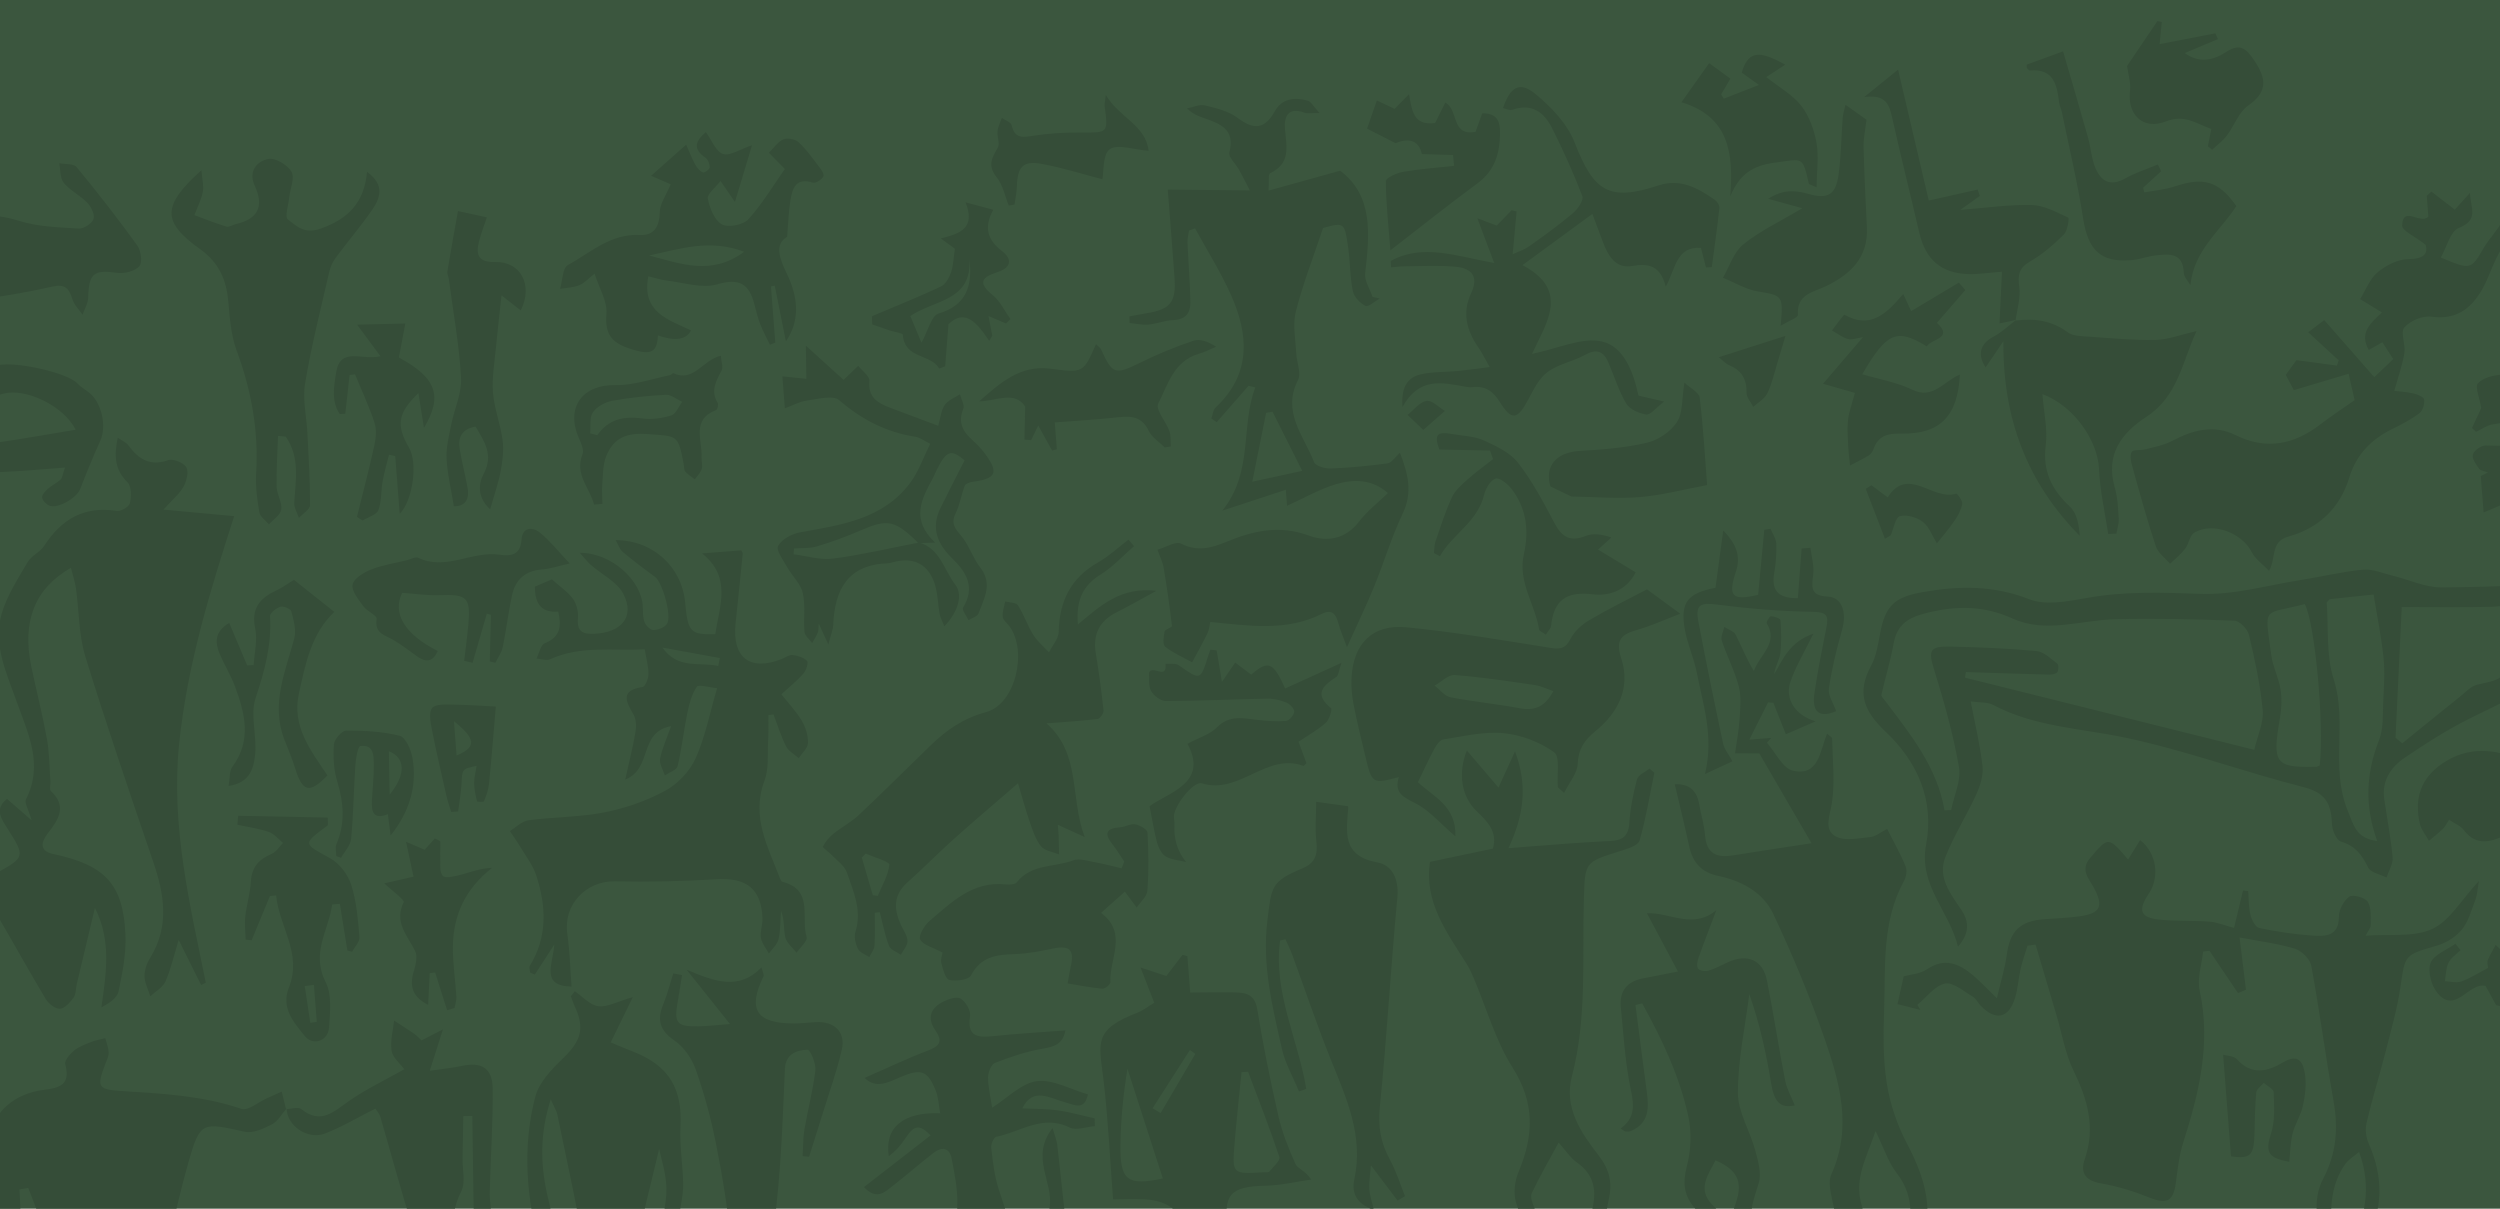 <?xml version="1.0" encoding="UTF-8"?> <svg xmlns="http://www.w3.org/2000/svg" width="575" height="278" viewBox="0 0 575 278" fill="none"><g clip-path="url(#clip0_4015_14)"><rect width="575" height="278" fill="#3B563E"></rect><g clip-path="url(#clip1_4015_14)"><path d="M617.965 132.591C620.862 130.373 623.768 128.153 626.665 125.935C627.096 126.22 627.527 126.497 627.968 126.782C626.429 129.724 624.899 132.657 623.296 135.714C626.693 136.918 630.069 138.069 633.4 139.351C634.319 139.709 635.65 140.316 635.834 141.049C636.425 143.39 636.57 145.856 636.883 148.264C634.558 148.216 632.218 148.333 629.913 148.074C627.681 147.818 625.492 147.185 623.641 146.791C624.028 149.794 624.04 151.715 624.568 153.487C624.936 154.716 625.829 155.913 626.783 156.823C628.689 158.634 630.93 160.192 629.221 163.64C627.547 161.656 626.105 159.954 623.91 157.346C622.475 164.343 618.622 170.097 625.429 175.255C626.522 176.081 626.596 178.225 627.144 179.768C626.76 179.989 626.377 180.219 625.994 180.44C625.262 179.686 624.604 178.835 623.772 178.197C622.737 177.412 621.642 176.549 620.439 176.178C618.527 175.587 616.5 175.389 614.514 175.023C614.546 174.611 614.569 174.199 614.601 173.786C613.701 174.275 612.843 174.961 611.878 175.199C610.762 175.477 609.55 175.352 608.388 175.396C608.891 174.246 609.308 173.038 609.964 171.986C610.215 171.575 611.016 171.458 611.586 171.296C617.298 169.689 618.731 167.383 617.973 160.983C614.424 161.949 610.911 163.022 607.321 163.819C606.337 164.04 605.162 163.439 604.079 163.213C604.538 162.194 604.721 160.677 605.507 160.242C609.027 158.322 612.924 157.028 616.262 154.857C618.143 153.637 619.207 151.15 620.957 148.811C618.635 148.216 617.138 148.286 616.391 147.569C612.261 143.607 608.402 145.864 604.434 147.764C592.223 153.626 579.934 159.311 567.82 165.366C562.718 167.919 557.861 171.036 553.129 174.243C549.919 176.422 547.766 179.54 548.376 183.792C549.022 188.26 549.902 192.71 550.304 197.197C550.437 198.69 549.395 200.291 548.896 201.842C547.436 201.089 545.23 200.695 544.665 199.518C543.268 196.629 541.704 194.536 538.424 193.56C537.408 193.256 536.416 191.019 536.364 189.638C536.21 185.169 535.084 182.377 529.968 181.078C516.178 177.579 502.738 172.596 488.847 169.67C478.574 167.503 467.934 167.186 458.374 162.112C457.15 161.46 455.479 161.635 453.261 161.323C454.273 166.656 455.442 171.411 455.978 176.234C456.211 178.311 455.457 180.692 454.563 182.665C452.336 187.546 449.422 192.134 447.439 197.106C445.585 201.749 448.603 205.579 451.047 209.17C453.152 212.26 452.8 214.901 450.334 217.742C448.449 209.717 441.227 203.552 442.991 194.334C444.988 183.878 440.897 175.112 433.638 168.24C428.61 163.491 427.01 159.269 430.358 153.108C431.545 150.922 431.948 148.24 432.419 145.726C433.629 139.229 435.784 137.314 442.287 136.174C450.595 134.703 458.518 134.611 466.695 137.814C470.422 139.275 475.386 138.364 479.614 137.591C488.465 135.96 497.219 136.259 506.166 136.588C513.826 136.871 521.58 134.596 529.28 133.382C534.029 132.633 538.719 131.469 543.492 131.028C545.706 130.82 548.053 131.86 550.326 132.413C554.075 133.326 557.82 135.132 561.559 135.107C574.453 135.022 587.336 134.319 600.225 133.815C602.776 133.719 605.435 133.85 607.83 133.146C611.569 132.047 613.28 129.455 612.599 125.236C612.005 121.547 611.976 117.751 611.969 114.008C611.972 112.75 612.84 111.49 614.223 110.418C615.074 114.961 615.935 119.504 616.858 124.379C618.901 123.847 620.141 123.515 622.113 122.998C620.049 126.091 618.319 128.684 616.59 131.286C617.043 131.724 617.504 132.162 617.957 132.601L617.965 132.591ZM447.23 186.383C447.738 186.362 448.255 186.331 448.763 186.31C449.426 182.989 451.104 179.489 450.554 176.38C449.247 168.884 447.164 161.484 444.899 154.199C443.457 149.555 443.711 148.598 448.755 148.718C455.313 148.877 461.878 149.126 468.399 149.743C470.077 149.905 471.685 151.502 473.174 152.635C473.513 152.891 473.51 154.148 473.18 154.602C472.867 155.027 471.932 155.172 471.275 155.159C464.899 154.996 458.527 154.777 452.157 154.577C452.09 155.001 452.014 155.435 451.947 155.859C474.012 161.36 496.087 166.87 518.486 172.455C519.256 169.107 520.685 166.155 520.423 163.351C519.882 157.527 518.617 151.749 517.266 146.042C516.954 144.709 515.132 142.809 513.945 142.764C504.822 142.403 495.675 142.208 486.551 142.42C478.645 142.603 470.575 145.74 462.915 142.269C456.349 139.296 450.173 139.263 443.31 140.932C438.932 141.998 436.329 143.538 435.522 148.073C434.816 152.017 433.602 155.864 432.731 159.784C432.635 160.201 433.292 160.807 433.657 161.288C439.438 168.949 445.533 176.43 447.238 186.373L447.23 186.383ZM550.963 169.665C551.479 170.098 551.995 170.532 552.511 170.966C556.984 167.341 561.437 163.709 565.931 160.119C567.157 159.141 568.381 157.771 569.795 157.462C576.106 156.073 576.251 156.18 575.868 149.569C575.694 146.613 576.555 145.262 579.639 145.707C580.67 145.855 581.741 145.927 582.782 145.847C585.017 145.674 587.684 145.787 587.755 142.576C587.823 139.328 585.163 138.604 582.752 138.617C579.475 138.624 576.209 139.477 572.938 139.566C566.414 139.733 559.878 139.618 552.403 139.621C551.94 149.304 551.461 159.488 550.973 169.673L550.963 169.665ZM546.764 193.444C543.795 185.302 544.199 177.793 547.19 170.193C548.24 167.525 548.001 164.31 548.145 161.338C548.303 157.965 548.549 154.548 548.2 151.214C547.698 146.361 546.709 141.564 545.927 136.742C542.603 137.09 539.269 137.42 535.949 137.804C535.713 137.822 535.523 138.183 535.141 138.55C535.59 144.363 534.966 150.669 536.751 156.206C539.937 166.107 535.9 176.439 539.957 186.41C541.464 190.128 541.941 192.769 546.782 193.452L546.764 193.444ZM533.539 176.038C534.602 166.465 532.428 143.259 530.1 138.939C520.295 141.527 520.847 139.007 522.397 150.71C522.747 153.361 524.098 155.88 524.521 158.526C524.858 160.659 524.772 162.961 524.4 165.094C522.535 175.731 523.319 176.563 532.817 176.358C532.953 176.348 533.09 176.237 533.539 176.038ZM591.644 147.668C591.979 147.997 592.313 148.317 592.639 148.647C597.258 146.56 601.974 144.675 606.454 142.325C609.944 140.489 613.009 139.505 616.39 142.487C617.25 143.249 618.863 143.507 620.095 143.43C623.175 143.229 626.229 142.693 629.302 142.291C628.195 141.511 626.542 140.737 625.817 141.249C623.108 143.189 621.259 141.528 619.359 140.153C612.657 135.297 597.221 137.718 592.825 144.443C592.214 145.374 592.034 146.59 591.654 147.676L591.644 147.668Z" fill="#354D38"></path><path d="M466.337 217.481C465.792 219.263 465.155 221.034 464.739 222.842C464.235 225.04 464.141 227.352 463.469 229.499C461.989 234.268 458.977 234.883 455.512 231.27C454.888 230.617 454.478 229.665 453.744 229.238C451.656 228.024 449.192 225.828 447.347 226.216C444.983 226.727 443.085 229.387 440.988 231.116C441.228 231.508 441.458 231.891 441.697 232.282C439.924 231.836 438.142 231.391 436.423 230.949C436.882 228.874 437.349 226.788 437.85 224.554C439.356 224.128 441.596 224.019 443.18 222.949C447.298 220.163 450.598 221.629 453.801 224.324C455.398 225.668 456.828 227.215 459.279 229.594C460.232 225.54 461.145 222.637 461.545 219.673C462.29 214.114 464.588 211.805 470.284 211.41C472.991 211.219 475.715 211.118 478.389 210.739C483.171 210.06 483.853 208.395 481.589 204.188C480.453 202.09 478.368 200.083 480.757 197.303C484.959 192.415 484.852 192.332 489.462 197.687C490.426 196.137 491.325 194.692 492.223 193.229C495.965 196.064 496.827 201.691 494.237 205.516C491.59 209.446 492.247 211.108 496.951 211.546C500.683 211.896 504.465 211.704 508.21 211.98C509.895 212.104 511.542 212.806 513.828 213.413C514.456 210.805 515.171 207.808 515.895 204.809C516.291 204.861 516.686 204.903 517.09 204.954C517.229 206.747 517.153 208.602 517.578 210.327C517.868 211.489 518.704 213.237 519.574 213.425C523.692 214.291 527.893 214.932 532.093 215.2C534.91 215.374 537.927 215.305 537.942 210.895C537.944 209.274 539.036 207.149 540.331 206.229C541.133 205.648 543.969 206.422 544.592 207.412C545.464 208.802 545.238 210.942 545.27 212.77C545.283 213.407 544.669 214.065 544.093 215.211C549.532 214.791 555.104 215.627 559.405 213.665C563.415 211.834 566.066 207.02 570.151 202.624C569.789 204.665 569.763 205.851 569.361 206.893C568.452 209.268 567.772 211.898 566.234 213.802C564.872 215.492 562.62 216.869 560.501 217.488C552.994 219.661 553.195 219.555 552.129 226.851C551.379 231.992 549.921 237.042 548.636 242.096C547.259 247.495 545.586 252.825 544.311 258.243C543.961 259.728 544.17 261.606 544.797 263.006C548.288 270.843 548.137 278.434 543.949 285.971C543.189 287.333 542.934 288.983 541.559 290.747C541.167 289.557 540.111 288.035 540.504 287.221C543.847 280.295 545.652 273.251 542.59 264.953C541.565 265.834 540.179 266.633 539.351 267.817C536.126 272.384 535.978 277.66 536.181 283.001C536.241 284.481 535.937 285.971 535.058 287.432C532.855 282.019 531.684 276.161 534.334 271.101C537.499 265.054 537.809 259.283 536.659 252.877C534.823 242.662 533.491 232.362 531.601 222.151C531.318 220.616 529.403 218.687 527.855 218.214C523.874 217 519.675 216.496 515.1 215.619C515.639 219.996 516.107 223.822 516.575 227.639C515.966 227.895 515.358 228.151 514.741 228.409L508.172 218.678C507.684 218.733 507.206 218.789 506.72 218.853C506.404 221.838 505.31 225.001 505.916 227.787C508.568 239.962 505.791 251.389 502.131 262.83C501.185 265.791 500.857 268.968 500.441 272.07C499.877 276.313 498.348 277.032 494.44 275.466C490.841 274.022 487.054 272.839 483.243 272.186C479.609 271.565 478.402 269.736 479.497 266.582C482.037 259.272 480.098 252.79 476.873 246.162C475 242.308 474.285 237.882 473.053 233.714C471.428 228.228 469.812 222.751 468.187 217.265C467.574 217.34 466.96 217.415 466.347 217.489L466.337 217.481Z" fill="#354D38"></path><path d="M16.323 130.591C8.019 135.295 5.038 142.903 7.182 153.222C8.351 158.815 9.78 164.353 10.797 169.976C11.373 173.184 11.365 176.5 11.599 179.77C11.655 180.504 11.32 181.586 11.703 181.939C15.59 185.592 13.329 188.618 10.931 191.754C9.393 193.768 9.082 195.75 12.229 196.418C24.178 198.957 28.376 203.333 28.856 215.083C29.033 219.387 28.154 223.79 27.262 228.04C26.949 229.531 25.164 230.707 23.321 231.715C24.412 223.906 25.682 216.421 21.835 208.811C20.439 214.667 19.034 220.523 17.647 226.378C17.408 227.408 17.504 228.648 16.936 229.43C16.138 230.53 14.908 231.936 13.785 232.014C12.726 232.087 11.164 230.841 10.516 229.762C6.66 223.337 3.048 216.766 -0.746 210.309C-1.449 209.106 -2.919 208.346 -3.577 207.13C-5.328 203.904 -3.25 202.168 -0.701 200.751C5.776 197.153 5.78 196.971 1.789 190.666C0.409 188.486 -1.431 186.114 1.618 183.747C3.297 185.212 4.82 186.533 7.27 188.667C6.513 186.056 5.574 184.626 5.961 183.867C10.083 175.825 6.427 168.683 3.809 161.298C1.504 154.799 -1.692 148.187 0.393 141.121C1.619 136.955 4.118 133.118 6.345 129.303C7.222 127.805 9.235 126.994 10.186 125.517C14.147 119.391 19.381 116.318 26.875 117.515C27.806 117.662 29.686 116.542 29.878 115.726C30.226 114.214 30.262 111.861 29.346 110.957C26.36 108.018 26.214 104.832 27.085 100.666C28.182 101.428 29.037 101.772 29.495 102.402C31.834 105.564 34.447 107.339 38.692 105.836C39.817 105.439 42.224 106.42 42.85 107.464C43.467 108.492 42.922 110.629 42.22 111.913C41.343 113.529 39.791 114.769 37.594 117.207C43.628 117.77 48.479 118.215 53.862 118.72C48.535 135.217 43.025 152.868 41.176 171.374C39.313 190.046 43.666 207.982 47.335 226.017C46.976 226.199 46.616 226.373 46.257 226.555C44.619 223.275 42.991 219.994 41.094 216.178C40.055 219.583 39.346 222.771 38.062 225.722C37.459 227.107 35.764 228.021 34.566 229.143C34.093 227.604 33.264 226.074 33.236 224.528C33.208 223.109 33.786 221.516 34.556 220.281C39.054 212.984 37.778 205.649 35.212 198.132C29.879 182.467 24.491 166.815 19.629 151.004C18.098 146.039 18.205 140.584 17.474 135.357C17.252 133.78 16.723 132.236 16.303 130.574L16.323 130.591Z" fill="#354D38"></path><path d="M273.475 53.001C273.348 53.949 273.076 54.908 273.123 55.861C273.323 60.455 273.732 65.041 273.786 69.637C273.81 71.949 272.666 73.531 269.896 73.618C267.971 73.675 266.084 74.477 264.159 74.653C262.739 74.781 261.265 74.43 259.816 74.296C259.795 73.787 259.774 73.279 259.762 72.77C261.054 72.533 262.345 72.27 263.649 72.06C269.169 71.16 270.528 69.543 270.144 63.98C269.672 57.157 269.1 50.342 268.58 43.605C274.831 43.669 280.589 43.725 287.468 43.795C286.602 42.141 285.826 40.57 284.979 39.041C284.219 37.679 282.467 36.102 282.75 35.051C284.17 29.74 280.65 28.482 276.971 27.172C275.726 26.73 274.458 26.345 273.02 24.935C274.393 24.674 275.874 23.941 277.108 24.237C279.716 24.874 282.562 25.538 284.631 27.099C288.381 29.925 290.864 29.779 293.225 25.561C294.856 22.639 297.798 22.302 300.768 23.148C301.54 23.371 302.071 24.459 303.501 26.006C301.432 25.975 300.672 26.161 300.063 25.935C296.21 24.493 295.292 26.868 295.552 29.763C295.903 33.716 296.911 37.583 292.15 39.827C291.65 40.066 291.92 41.912 291.768 43.837C297.695 42.186 302.865 40.757 308.239 39.258C315.885 45.017 315.02 53.865 313.987 62.889C313.792 64.599 315.093 66.484 315.697 68.287C316.243 68.408 316.79 68.53 317.346 68.651C316.228 69.275 314.743 70.665 314.072 70.352C312.815 69.748 311.427 68.279 311.152 66.961C310.484 63.734 310.551 60.358 310.097 57.078C309.252 51.086 309.18 51.091 304.304 52.442C302.013 59.314 299.616 65.42 298.027 71.719C297.275 74.71 297.991 78.089 298.138 81.293C298.233 83.353 299.345 85.836 298.545 87.391C294.756 94.798 299.922 100.265 302.236 106.299C302.567 107.166 304.737 107.8 306.026 107.755C310.419 107.58 314.811 107.159 319.163 106.568C320.073 106.443 320.822 105.183 321.979 104.137C323.905 109.034 324.935 113.291 322.607 118.162C320.044 123.524 318.35 129.293 316.091 134.815C314.283 139.227 312.202 143.523 309.801 148.855C308.991 146.613 308.274 144.992 307.806 143.297C307.232 141.174 306.334 140.032 303.985 141.206C295.797 145.3 287.241 143.902 278.363 143.057C278.199 143.762 278.125 144.806 277.709 145.667C276.618 147.928 275.376 150.119 274.19 152.333C272.089 151.175 269.829 150.211 267.976 148.732C267.365 148.242 267.622 146.382 267.861 145.234C267.975 144.706 269.583 144.309 269.548 143.965C269.029 139.487 268.393 135.028 267.64 130.586C267.394 129.166 266.699 127.826 266.21 126.443C268.054 125.918 270.404 124.406 271.665 125.047C275.426 126.951 278.687 126.026 282.092 124.615C288.205 122.075 294.253 120.697 300.915 123.143C305.197 124.716 309.454 124.078 312.645 119.896C314.439 117.544 316.88 115.671 319.226 113.404C315.476 110.113 311.268 110.202 307.297 111.364C303.505 112.477 299.995 114.533 296.019 116.334L295.734 112.649C290.736 114.292 285.941 115.874 281.138 117.447C288.339 108.483 285.286 98.071 288.719 89.116C288.199 88.983 287.678 88.85 287.159 88.726C284.716 91.52 282.274 94.314 279.84 97.107C279.426 96.82 279.023 96.541 278.609 96.255C278.925 95.401 278.995 94.294 279.588 93.729C287.874 85.966 287.222 76.925 283.047 67.665C280.696 62.445 277.614 57.555 274.858 52.512C274.398 52.684 273.938 52.865 273.487 53.037L273.475 53.001ZM299.513 108.295C296.974 103.235 294.823 98.965 292.682 94.694C292.187 94.778 291.703 94.87 291.209 94.954C290.242 99.765 289.275 104.576 288.026 110.794C292.61 109.793 295.806 109.1 299.513 108.295Z" fill="#354D38"></path><path d="M65.919 254.942C64.823 256.183 63.95 257.854 62.577 258.579C60.678 259.573 58.217 260.719 56.328 260.309C46.567 258.158 46.041 257.834 43.392 267.147C40.114 278.695 37.878 290.537 35.224 302.264C34.823 304.026 34.681 305.85 34.271 307.603C32.59 314.719 32.093 321.726 33.949 329.025C34.982 333.089 34.292 337.597 34.306 341.904C34.318 345.474 34.284 349.038 34.167 352.6C34.126 353.714 34.096 355.329 33.43 355.781C32.764 356.242 31.13 355.822 30.215 355.292C27.66 353.804 24.126 352.601 23.01 350.301C20.011 344.119 17.159 337.481 19.849 330.341C23.323 321.11 22.155 312.692 17.634 303.905C14.024 296.888 12.245 288.936 9.607 281.416C8.638 278.658 7.537 275.955 6.497 273.221C5.824 273.337 5.15 273.452 4.476 273.568C4.753 277.163 4.576 280.875 5.398 284.337C7.44 292.969 10.018 301.478 12.149 310.095C12.492 311.471 11.611 313.151 11.303 314.696C10.263 313.729 8.636 312.935 8.281 311.769C4.788 300.251 1.098 288.768 -1.636 277.064C-2.835 271.919 -2.278 266.274 -1.929 260.891C-1.6 255.838 3.428 251.514 9.875 250.698C13.779 250.205 16.285 249.529 15.005 244.745C14.786 243.915 16.107 242.392 17.066 241.607C18.171 240.702 19.624 240.189 20.984 239.647C22.018 239.239 23.133 239.062 24.213 238.778C24.498 239.877 24.956 240.98 24.996 242.088C25.026 242.942 24.557 243.825 24.24 244.67C22.184 250.112 22.403 250.596 28.422 250.969C37.589 251.536 46.704 252.035 55.539 255.042C57.017 255.547 59.364 253.517 61.299 252.648C62.47 252.129 63.631 251.593 64.801 251.066C65.132 252.406 65.455 253.757 65.786 255.098L65.91 254.933L65.919 254.942ZM28.554 347.103C31.246 340.71 30.639 332.851 27.267 329.258C26.019 335.266 24.907 341.264 28.554 347.103Z" fill="#354D38"></path><path d="M154.376 167.005C146.792 168.42 150.207 176.682 143.801 179.317C144.759 174.989 145.604 171.663 146.172 168.285C146.383 167.021 146.324 165.423 145.714 164.367C143.968 161.323 142.571 158.79 147.799 158.003C148.411 157.91 149.136 156.096 149.147 155.066C149.17 153.352 148.664 151.633 148.286 149.33C141.073 149.769 133.628 148.385 126.504 151.632C125.669 152.015 124.44 151.545 123.396 151.462C124.012 150.248 124.346 148.319 125.3 147.945C129.028 146.463 129.116 143.833 128.389 140.665C124.747 140.983 122.964 139.068 123.038 134.92C124.598 134.253 126.202 133.565 126.933 133.253C128.919 135.031 130.683 136.179 131.817 137.777C132.654 138.96 133.058 140.769 132.925 142.227C132.664 145.217 133.99 145.88 136.613 145.778C142.948 145.516 146.078 141.84 143.38 136.611C141.936 133.826 138.4 132.131 135.841 129.887C135.06 129.201 134.43 128.348 133.345 127.147C140.597 127.106 147.611 133.515 147.838 139.527C147.886 140.735 147.83 142.015 148.251 143.103C148.558 143.89 149.574 144.904 150.266 144.905C151.321 144.897 152.728 144.369 153.349 143.565C154.639 141.89 152.386 133.929 150.63 132.653C148.094 130.818 145.59 128.925 143.195 126.906C142.484 126.314 142.183 125.235 141.595 124.224C150.256 124.265 156.876 130.413 157.612 138.773C158.193 145.35 158.819 146.021 164.506 145.864C165.489 139.385 168.361 132.714 161.459 127.281L170.437 126.587C170.361 126.429 170.866 126.955 170.82 127.423C170.321 132.754 169.722 138.074 169.178 143.409C168.375 151.286 172.469 154.44 179.76 151.591C180.6 151.262 181.474 150.566 182.273 150.65C183.458 150.786 184.838 151.208 185.619 152.013C185.986 152.395 185.432 154.186 184.804 154.9C183.332 156.58 181.556 157.993 179.72 159.683C181.416 161.838 183.179 163.679 184.436 165.813C185.306 167.295 185.89 169.199 185.83 170.889C185.794 172.076 184.462 173.217 183.705 174.378C182.707 173.489 181.359 172.773 180.801 171.669C179.619 169.328 178.848 166.782 177.912 164.322C177.515 164.371 177.128 164.428 176.731 164.477C176.718 166.428 176.788 168.39 176.674 170.339C176.494 173.431 176.879 176.772 175.83 179.567C172.687 187.917 176.683 194.859 179.428 202.107C179.531 202.382 179.733 202.758 179.956 202.814C187.215 204.63 184.156 211.106 185.525 215.519C185.802 216.399 184.035 217.911 183.209 219.131C182.308 217.953 180.925 216.894 180.614 215.579C180.165 213.655 180.495 211.562 179.626 209.507C179.466 211.678 179.546 213.894 179.07 215.99C178.791 217.205 177.622 218.215 176.851 219.322C176.203 218.124 175.223 216.979 175.006 215.702C174.768 214.272 175.423 212.728 175.371 211.238C175.127 204.425 171.665 201.796 164.825 202.224C157.051 202.706 149.242 202.863 141.455 202.708C134.717 202.572 129.504 208.158 130.482 214.814C131.058 218.741 131.14 222.742 131.462 226.917C124.22 226.747 127.18 221.8 127.492 217.24C125.589 220.183 124.295 222.169 123.01 224.163C122.652 224.008 122.295 223.854 121.936 223.69C121.895 223.165 121.626 222.511 121.853 222.148C125.979 215.444 125.643 208.383 123.321 201.303C122.56 199.002 120.974 196.966 119.708 194.841C118.955 193.578 118.088 192.37 117.265 191.14C118.692 190.283 120.047 188.858 121.561 188.659C127.374 187.882 133.334 187.968 139.055 186.834C143.879 185.879 148.729 184.192 153.036 181.847C155.894 180.296 158.638 177.397 159.975 174.443C162.185 169.572 163.206 164.164 164.937 158.283C163.112 158.114 160.685 157.345 160.269 157.96C159.081 159.673 158.516 161.912 158.078 164.023C157.244 168.068 156.817 172.209 155.852 176.219C155.638 177.11 153.932 177.651 152.921 178.349C152.522 177.068 151.604 175.681 151.824 174.517C152.254 172.188 153.311 169.966 154.365 166.988L154.376 167.005ZM165.197 153.162C165.314 152.561 165.431 151.951 165.557 151.349C161.162 150.55 156.757 149.742 152.362 148.943C155.883 153.99 160.826 152.215 165.197 153.171L165.197 153.162Z" fill="#354D38"></path><path d="M440.879 290.888C441.008 291.151 441.12 291.416 441.284 291.658C442.119 292.924 442.955 294.189 443.799 295.454C443.115 295.907 442.135 296.903 441.784 296.712C440.124 295.847 437.972 294.975 437.266 293.508C436.549 291.997 436.886 289.639 437.499 287.906C439.716 281.605 440.766 275.63 436.186 269.726C434.306 267.312 433.354 264.179 431.376 260.141C429.227 266.501 426.406 271.11 428.161 277.095C429.505 281.655 430.309 286.53 430.311 291.267C430.312 293.398 427.763 295.526 426.273 297.809C424.456 289.724 422.819 282.782 421.369 275.798C420.99 273.96 420.487 271.694 421.187 270.146C426.137 259.262 423.097 248.775 419.53 238.539C416.163 228.898 412.19 219.421 407.835 210.175C405.504 205.227 400.557 202.585 395.227 201.466C391.229 200.627 389.304 198.334 388.494 194.571C387.501 189.957 386.364 185.372 385.195 180.379C388.379 180.224 390.249 181.683 390.826 185.036C391.237 187.409 391.972 189.739 392.166 192.129C392.496 196.403 394.899 197.347 398.63 196.731C404.213 195.817 409.813 195.002 416.65 193.945C412.284 186.44 408.452 179.849 404.64 173.285C403.237 173.275 401.143 173.272 399.057 173.26C399.414 170.692 399.926 168.12 400.091 165.538C400.25 163.003 400.553 160.32 399.931 157.926C398.987 154.31 397.196 150.923 396.01 147.353C395.713 146.456 396.367 145.258 396.576 144.194C397.477 144.781 398.772 145.163 399.2 145.986C400.613 148.719 401.7 151.605 403.395 154.334C404.664 150.611 409.157 147.959 406.353 143.357C406.186 143.079 406.992 141.723 407.32 141.734C408.096 141.765 409.491 142.259 409.512 142.649C409.691 145.204 409.792 147.801 409.459 150.332C409.251 151.878 408.233 153.323 408.076 155.057C410.135 151.427 411.732 147.587 417.071 145.754C414.989 150.032 413.001 153.292 411.79 156.819C410.476 160.674 412.842 164.554 417.598 165.899C414.762 167.129 412.736 168.014 410.745 168.878C409.682 166.191 408.778 163.911 407.874 161.64L406.656 161.552C405.307 164.234 403.966 166.915 402.355 170.109L407.387 169.721L406.389 170.827C408.364 173.061 410.002 176.706 412.366 177.252C418.364 178.647 418.552 172.711 420.239 168.737C420.848 169.31 421.387 169.578 421.39 169.851C421.48 174.781 422.068 179.8 421.347 184.62C420.917 187.531 419.381 190.747 422.162 192.345C424.22 193.525 427.494 192.78 430.188 192.527C431.408 192.414 432.541 191.407 434.039 190.644C435.522 193.581 437.081 196.321 438.278 199.207C438.669 200.143 438.457 201.644 437.946 202.567C432.74 212.023 433.698 222.415 433.344 232.572C433.154 238.125 433.099 243.785 433.976 249.247C434.718 253.908 436.313 258.64 438.511 262.824C443.976 273.224 444.829 280.153 440.916 290.903L440.879 290.888Z" fill="#354D38"></path><path d="M337.373 172.613C339.895 175.57 342.047 178.091 344.65 181.142C346.185 177.79 347.119 175.741 348.458 172.805C351.523 181.012 350.332 187.762 346.955 195.074C352.358 194.656 356.483 194.32 360.611 194.019C363.889 193.784 367.178 193.585 370.462 193.422C373.083 193.293 374.548 192.351 374.737 189.367C374.956 185.961 375.63 182.539 376.513 179.237C376.781 178.233 378.379 177.59 379.373 176.775C379.752 177.092 380.123 177.41 380.502 177.727C379.421 182.947 378.574 188.241 377.093 193.347C376.762 194.493 374.27 195.232 372.653 195.74C364.457 198.313 364.554 198.269 364.295 206.706C363.874 220.356 365.071 234.091 361.533 247.572C359.65 254.777 363.645 260.535 367.69 265.761C370.198 269.001 370.877 272.018 370.045 275.744C369.585 277.802 369.254 279.886 368.785 281.945C368.07 285.07 367.197 288.143 370.693 290.387C371.211 290.721 371.144 291.974 371.355 292.823C366.229 293.647 364.109 292.007 364.51 287.421C364.771 284.432 365.387 281.442 366.127 278.534C367.274 274.046 366.819 270.282 362.698 267.376C361.148 266.284 360.057 264.537 358.484 262.792C356.286 266.86 354.14 270.56 352.308 274.418C351.909 275.259 352.431 276.722 352.884 277.753C354.276 280.924 355.431 284.324 357.429 287.085C360.832 291.777 357.644 294.473 354.743 297.703C356.525 289.413 350.71 283.55 348.675 276.538C348.057 274.427 348.379 271.633 349.256 269.562C352.75 261.276 353.087 253.735 347.925 245.599C343.954 239.329 341.884 231.855 338.946 224.932C338.478 223.829 337.965 222.721 337.331 221.704C332.773 214.441 327.491 207.462 328.899 198.226C333.199 197.32 338.09 196.286 343.367 195.178C344.518 191.226 342.016 188.887 339.556 186.5C336.209 183.242 335.231 178.007 337.373 172.622L337.373 172.613Z" fill="#354D38"></path><path d="M530.915 76.398C532.429 75.252 533.693 74.289 534.57 73.62C538.384 77.971 542.057 82.151 546.08 86.741C547.879 85.035 549.126 83.855 550.449 82.596C549.539 81.19 548.774 80.002 547.946 78.717C546.978 79.266 546.009 79.805 544.806 80.49C542.609 76.561 545.129 74.426 547.845 71.866C545.973 70.726 544.396 69.764 542.829 68.801C544.124 66.706 545.037 64.149 546.833 62.644C548.74 61.049 551.471 59.635 553.863 59.605C557.564 59.556 558.454 58.349 557.906 56.315C555.463 54.39 552.438 53.057 552.491 51.859C552.684 47.163 556.623 51.732 558.525 49.836L558.155 45.037C558.503 44.709 558.861 44.39 559.209 44.063C560.873 45.337 562.538 46.62 564.61 48.218C565.121 47.651 566.27 46.378 568.09 44.361C568.245 47.901 570.224 50.545 565.509 52.439C563.566 53.218 562.761 56.823 561.39 59.225C568.316 62.142 568.301 62.07 571.269 57.004C572.613 54.714 574.612 52.784 575.787 50.434C576.686 48.634 576.762 46.433 577.315 43.922C580.064 47.107 582.473 49.89 585.334 53.222C584.427 53.611 583.205 54.643 582.357 54.399C577.619 53.053 575.777 56.073 574.127 59.462C572.94 61.894 572.106 64.537 570.728 66.847C568.181 71.125 564.75 73.621 559.209 72.838C557.221 72.554 554.329 73.779 553 75.312C552.038 76.416 553.32 79.222 553.007 81.178C552.566 83.954 551.582 86.653 550.685 89.901C551.696 90.023 553.414 90.109 555.055 90.484C555.99 90.694 557.466 91.29 557.548 91.876C557.689 92.885 557.254 94.44 556.488 95.019C554.578 96.46 552.417 97.592 550.25 98.652C545.39 101.022 541.924 104.596 540.342 109.81C538.187 116.918 533.259 121.479 526.414 123.383C522.073 124.593 523.642 128.161 521.881 131.294C520.346 129.691 518.703 128.579 517.929 127.035C515.689 122.554 508.934 119.96 504.67 122.521C503.626 123.148 503.458 125.092 502.588 126.207C501.603 127.485 500.291 128.525 499.122 129.663C498.001 128.346 496.355 127.198 495.846 125.671C493.828 119.587 492.13 113.388 490.405 107.208C490.105 106.147 489.82 104.703 490.307 103.928C490.671 103.344 492.314 103.636 493.341 103.365C495.428 102.803 497.648 102.432 499.528 101.439C504.287 98.931 509.098 97.567 514.19 100.079C521.269 103.568 527.596 102.269 533.63 97.64C536.252 95.634 539.025 93.817 541.564 92.036C541.164 90.281 540.819 88.75 540.176 85.967C536.42 87.086 532.166 88.353 527.584 89.727C527.222 89.053 526.477 87.653 525.72 86.227C526.757 84.799 527.81 83.342 528.172 82.84C531.695 83.315 534.593 83.702 537.5 84.088C537.633 83.686 537.756 83.275 537.889 82.873C535.625 80.789 533.361 78.705 530.89 76.427L530.915 76.398Z" fill="#354D38"></path><path d="M262.323 222.532C265.321 223.521 266.825 224.015 268.255 224.488C269.61 222.707 270.801 221.149 271.992 219.599C272.365 219.707 272.729 219.825 273.101 219.933L273.746 228.281C277.031 228.264 280.176 228.195 283.321 228.243C286.073 228.286 288.55 228.295 289.177 232.163C290.515 240.422 292.188 248.637 294.055 256.791C294.919 260.55 296.385 264.208 297.968 267.729C298.441 268.785 300.252 269.247 301.576 271.294C298.045 271.795 294.525 272.659 290.98 272.723C282.934 272.87 281.145 274.821 282.546 282.82C282.776 284.15 282.853 285.729 283.612 286.718C288.084 292.521 285.399 299.369 286.348 305.654C286.908 309.364 283.673 307.2 282.117 306.618C279.806 308.054 277.607 309.408 276.044 310.385C273.954 306.192 271.393 302.619 270.459 298.665C269.759 295.731 270.702 292.142 271.724 289.112C274.28 281.527 271.007 276.169 263.115 275.831C260.475 275.716 257.826 275.839 256.007 275.852C255.263 266.226 254.863 257.157 253.778 248.169C252.763 239.739 251.437 236.836 261.674 232.884C262.921 232.406 264.009 231.52 265.47 230.633C264.572 228.325 263.675 226.017 262.322 222.523L262.323 222.532ZM287.053 246.51C286.553 246.53 286.055 246.56 285.556 246.58C285.017 251.987 284.424 257.389 283.968 262.807C283.354 270.06 283.4 270.065 290.612 269.618C291.065 269.583 291.722 269.723 291.922 269.48C292.822 268.4 294.518 266.911 294.257 266.121C292.072 259.513 289.505 253.034 287.062 246.509L287.053 246.51ZM267.453 271.051C264.676 262.439 261.994 254.12 259.313 245.81C258.343 251.751 257.788 257.533 257.705 263.305C257.59 271.484 259.221 272.798 267.462 271.05L267.453 271.051ZM277.04 292.4C273.974 297.373 277.91 300.357 279.019 304.826C282.217 299.542 280.918 295.935 277.04 292.4ZM274.928 242.409C274.513 242.104 274.098 241.799 273.683 241.494C270.823 245.96 267.954 250.426 265.094 254.892C265.715 255.263 266.335 255.634 266.947 256.006C269.61 251.473 272.264 246.932 274.927 242.4L274.928 242.409Z" fill="#354D38"></path><path d="M234.158 180.137C228.483 185.048 223.8 189.007 219.227 193.104C215.66 196.304 212.321 199.75 208.733 202.923C205.435 205.838 205.551 209.108 207.203 212.706C207.772 213.937 208.686 215.169 208.729 216.432C208.764 217.468 207.754 218.539 207.199 219.602C206.254 218.928 204.806 218.438 204.463 217.536C203.516 215.058 203.028 212.4 202.355 209.81L201.198 209.918C201.194 212.46 201.3 215.011 201.131 217.538C201.072 218.426 200.345 219.266 199.929 220.136C199.026 219.522 197.746 219.093 197.324 218.233C196.753 217.084 196.381 215.454 196.756 214.296C198.308 209.394 196.28 205.06 194.796 200.702C194.255 199.113 192.497 197.928 191.248 196.604C190.593 195.907 189.144 194.944 189.263 194.717C189.824 193.617 190.682 192.576 191.65 191.791C193.552 190.25 195.784 189.094 197.558 187.427C203.126 182.187 208.534 176.769 214.032 171.444C217.682 167.901 221.526 165.217 226.805 163.78C233.59 161.936 236.374 149.77 232.182 144.054C231.643 143.322 230.709 142.656 230.631 141.888C230.506 140.741 230.967 139.521 231.185 138.329C232.198 138.606 233.706 138.562 234.131 139.222C235.496 141.339 236.288 143.819 237.619 145.966C238.565 147.487 240.024 148.695 241.257 150.04C242.037 148.476 243.465 146.927 243.498 145.348C243.643 138.26 246.305 132.88 252.62 129.305C255.115 127.891 257.252 125.859 259.548 124.115L260.829 125.61C258.295 127.81 255.988 130.365 253.174 132.113C249.082 134.652 247.439 138.021 247.917 143.623C253.069 139.363 257.703 134.888 265.974 135.888C262.234 137.917 259.531 139.465 256.753 140.863C252.802 142.863 251.319 145.947 252.038 150.3C252.756 154.644 253.348 159.016 253.814 163.398C253.881 164.031 253.005 165.301 252.455 165.37C248.63 165.83 244.788 166.054 240.697 166.369C248.701 173.458 246.005 183.23 249.48 192.517C246.555 191.185 245.14 190.538 243.29 189.698C243.384 190.911 243.467 191.624 243.495 192.342C243.547 193.731 243.564 195.124 243.589 196.515C242.179 195.932 240.323 195.72 239.469 194.684C238.213 193.15 237.552 191.079 236.876 189.154C235.917 186.414 235.181 183.601 234.151 180.165L234.158 180.137ZM200.743 205.909C201.128 205.952 201.513 205.986 201.899 206.029C202.88 203.648 204.32 201.306 204.541 198.857C204.598 198.178 201.024 197.179 199.119 196.324C198.815 196.63 198.51 196.927 198.215 197.232C199.058 200.127 199.91 203.022 200.752 205.917L200.743 205.909Z" fill="#354D38"></path><path d="M151.603 264.211C149.9 271.739 147.287 280.822 145.982 290.095C145.317 294.801 146.473 299.986 147.773 304.686C149.892 312.32 150.645 319.713 147.779 327.276C147.31 328.514 147.587 330.096 147.732 331.497C147.867 332.78 148.292 334.041 148.591 335.311C147.779 335.41 146.586 335.885 146.222 335.53C145.129 334.458 143.816 333.138 143.601 331.761C143.312 329.907 143.856 327.879 144.236 325.955C145.931 317.49 144.676 309.498 140.283 301.539C137.605 304.342 136.551 307.675 136.907 311.218C137.414 316.134 138.49 320.988 139.268 325.883C139.884 329.725 138.508 332.546 133.991 334.771C137.166 325.654 133.322 318.081 131.879 310.131C131.321 307.031 133.381 303.52 133.912 300.145C134.46 296.633 135.368 292.937 134.796 289.538C132.926 278.415 130.464 267.392 128.19 256.336C128.015 255.493 127.5 254.713 126.672 252.837C124.172 260.663 124.293 267.531 125.792 274.457C126.625 278.282 127.736 282.058 128.353 285.918C128.531 287.043 127.432 288.376 126.926 289.608C126.015 288.886 124.533 288.327 124.29 287.425C121.098 275.794 120.046 263.942 123.128 252.209C124.007 248.862 127.012 245.806 129.646 243.253C133.611 239.412 134.544 236.526 132.21 231.532C131.85 230.758 131.595 229.94 131.297 229.134C131.594 228.747 131.901 228.358 132.2 227.98C133.987 229.199 135.669 231.165 137.591 231.426C139.643 231.705 141.917 230.381 145.551 229.336C143.656 233.208 142.186 236.218 140.456 239.758C142.281 240.51 144.012 241.241 145.768 241.935C153.892 245.161 156.974 250.406 156.518 259.122C156.294 263.412 157.011 267.747 157.135 272.064C157.189 273.818 156.881 275.609 156.579 277.354C155.871 281.507 155.08 285.658 154.326 289.806L152.687 289.915C152.365 288.099 151.649 286.26 151.794 284.482C152.098 280.76 153.352 277.065 153.276 273.373C153.204 269.726 151.969 266.114 151.586 264.221L151.603 264.211Z" fill="#354D38"></path><path d="M240.157 295.193C240.534 289.343 240.458 283.41 241.415 277.652C242.373 271.903 236.831 266.156 242.094 259.446C242.631 261.335 243.042 262.287 243.163 263.271C244.078 270.988 244.723 278.754 245.89 286.434C246.832 292.628 243.218 298.409 237.247 300.072C235.883 300.451 234.35 302.528 234.102 304.023C233.817 305.766 234.852 307.727 235.314 309.586C235.658 310.98 235.995 312.384 236.331 313.788C234.927 313.888 233.482 313.799 232.122 314.113C229.672 314.685 227.286 315.498 224.027 316.451C224.508 314.656 224.616 313.235 225.229 312.086C228.609 305.758 227.722 303.586 220.599 304.127C214.254 304.608 207.945 306.37 201.814 308.21C199.483 308.909 197.69 311.389 195.087 313.521C194.561 310.364 194.846 307.573 197.98 306.192C203.316 303.84 208.742 301.599 214.313 299.94C218.068 298.821 219.632 297.498 219.353 293.174C218.992 287.682 220.156 282.118 220.192 276.577C220.223 273.195 219.513 269.779 218.872 266.431C218.386 263.918 216.579 263.739 214.799 265.097C211.575 267.55 208.544 270.271 205.33 272.751C203.561 274.117 201.689 276.175 198.706 273.035C203.98 268.938 209.013 265.024 214.038 261.13C211.413 258.499 210.264 258.706 208.114 261.988C207.137 263.484 205.911 264.827 204.422 265.935C203.37 259.275 207.821 255.716 216.24 256.05C215.899 254.227 215.851 252.418 215.219 250.836C213.35 246.208 211.856 245.722 207.209 247.684C204.432 248.855 201.614 250.557 198.844 247.929C203.864 245.738 208.603 243.45 213.513 241.595C216.273 240.553 216.81 239.382 215.142 236.997C213.125 234.101 214.049 231.798 217.005 230.349C218.216 229.755 220.152 229.131 220.987 229.686C222.128 230.436 223.31 232.422 223.116 233.676C222.378 238.387 224.769 238.695 228.399 238.314C233.827 237.74 239.284 237.437 245.049 236.992C244.444 240.236 242.39 240.759 239.685 241.223C235.984 241.864 232.347 243.101 228.838 244.465C227.972 244.805 227.258 246.646 227.257 247.803C227.252 249.98 227.803 252.16 228.186 254.772C231.745 252.521 234.907 249.143 238.458 248.668C242.117 248.185 246.15 250.543 250.219 251.713C249.426 255.473 247.201 254.133 245.109 253.575C241.512 252.614 237.587 249.883 235.127 254.928C237.713 255.057 240.512 254.995 243.246 255.376C246.117 255.774 248.93 256.595 251.774 257.232C251.792 257.822 251.802 258.423 251.82 259.014C249.865 259.164 247.524 260.083 246.018 259.334C239.788 256.226 234.673 260.374 229.122 261.468C228.575 261.574 227.888 263.175 227.979 263.997C228.348 267.129 228.696 270.327 229.636 273.315C231.719 279.886 234.149 286.357 236.507 292.842C236.841 293.755 237.601 294.516 238.166 295.347C238.826 295.296 239.478 295.245 240.138 295.185L240.157 295.193Z" fill="#354D38"></path><path d="M326.119 179.913C329.672 183.237 335 185.394 334.737 192.364C331.169 189.306 328.72 186.362 325.584 184.773C322.789 183.349 320.586 182.408 321.732 178.74C315.692 180.345 315.53 180.248 314.073 174.121C313.131 170.168 312.143 166.218 311.362 162.234C310.958 160.179 310.737 158.037 310.85 155.952C311.248 148.023 315.652 143.511 323.513 144.28C334.595 145.364 345.603 147.265 356.608 149.011C358.875 149.374 360.071 149.181 361.219 146.943C362.104 145.199 363.84 143.634 365.564 142.618C369.953 140.029 374.55 137.788 378.802 135.547C381.167 137.286 383.444 138.951 386.445 141.151C382.987 142.475 379.929 143.895 376.723 144.817C373.115 145.851 371.416 146.948 372.881 151.426C375.074 158.124 372.266 163.861 366.928 168.181C364.418 170.215 363.011 172.282 362.866 175.709C362.777 177.857 360.944 179.938 359.739 182.372C358.679 181.37 358.328 181.188 358.303 180.98C358.054 178.23 358.878 174.05 357.442 173.013C354.155 170.652 349.841 169.018 345.787 168.63C341.256 168.196 336.549 169.37 331.951 170.071C331.186 170.185 330.39 171.321 329.936 172.158C328.599 174.648 327.424 177.235 326.111 179.923L326.119 179.913ZM357.24 158.964C355.706 158.436 354.426 157.77 353.072 157.574C346.922 156.682 340.766 155.727 334.585 155.257C333.11 155.144 331.511 156.834 329.966 157.691C331.175 158.618 332.265 160.109 333.605 160.37C338.874 161.403 344.247 161.899 349.523 162.894C352.968 163.539 355.335 162.591 357.25 158.973L357.24 158.964Z" fill="#354D38"></path><path d="M294.417 216.319C292.814 228.212 298.558 239.054 300.439 250.441C299.88 250.639 299.322 250.836 298.765 251.044C297.417 247.741 295.578 244.558 294.812 241.128C292.649 231.503 290.248 221.988 291.491 211.79C292.457 203.909 292.277 202.757 299.589 199.706C302.5 198.497 303.113 196.537 302.766 193.576C302.426 190.587 302.718 187.522 302.724 184.425C305.66 184.827 307.61 185.095 309.938 185.416C309.814 185.216 310.126 185.484 310.107 185.713C309.657 191.322 308.601 196.86 316.792 198.359C320.301 198.999 321.784 202.291 321.389 206.494C319.876 222.506 318.979 238.588 317.365 254.59C316.91 259.079 317.537 262.829 319.654 266.674C321.116 269.33 322.009 272.294 323.156 275.111L321.441 276.136C319.646 273.761 317.842 271.377 315.307 268.02C315.12 270.549 314.844 272.055 314.94 273.532C315.028 274.901 315.523 276.247 315.989 278.27C311.765 276.856 310.873 274.147 311.489 271.285C313.654 261.243 309.671 252.57 306.08 243.683C302.882 235.751 300.169 227.616 297.208 219.574C296.76 218.37 296.17 217.213 295.651 216.032C295.24 216.128 294.828 216.224 294.408 216.32L294.417 216.319Z" fill="#354D38"></path><path d="M156.874 224.235C156.549 226.273 156.243 228.319 155.881 230.36C154.986 235.384 155.638 236.172 160.855 236.051C162.645 236.013 164.431 235.793 167.897 235.526C164.38 231.125 161.638 227.693 157.909 223.016C164.491 225.851 170.032 227.801 175.139 222.496C175.463 223.738 175.765 224.233 175.631 224.508C171.857 232.223 173.944 235.432 182.79 235.396C184.447 235.386 186.104 235.158 187.764 235.085C191.964 234.888 194.545 237.421 193.61 241.465C192.465 246.436 190.716 251.262 189.208 256.142C188.19 259.455 187.133 262.752 186.096 266.056L184.609 265.907C184.735 263.875 184.675 261.803 185.012 259.809C185.789 255.25 187.007 250.747 187.537 246.17C187.716 244.598 186.332 241.417 185.751 241.434C183.227 241.529 180.682 242.4 180.535 245.808C180.207 253.34 179.914 260.868 179.384 268.387C178.956 274.514 178.152 280.615 177.651 286.739C177.532 288.151 177.606 289.812 178.253 291.001C181.416 296.823 181.547 303.126 181.381 309.46C181.36 310.372 180.373 311.259 179.832 312.157C179.295 311.215 178.284 310.264 178.303 309.333C178.377 304.746 178.182 300.334 173.36 295.66C172.939 299.518 172.242 302.286 172.424 304.996C172.702 309.183 174.116 313.346 174.045 317.505C173.988 321.126 172.546 324.735 171.723 328.342C171.153 328.267 170.582 328.184 170.021 328.109C169.864 327.492 169.416 326.762 169.606 326.273C172.143 319.747 169.636 313.929 167.497 307.918C166.683 305.64 167.089 302.876 167.194 300.344C167.416 295.317 168.408 290.249 168.006 285.279C167.402 277.802 166.125 270.349 164.663 262.975C163.528 257.233 161.967 251.523 160.03 246.007C159.144 243.489 157.318 240.833 155.155 239.352C151.743 237.01 151.055 234.586 152.552 230.981C153.503 228.685 154.098 226.253 154.853 223.881C155.528 224.011 156.192 224.133 156.867 224.263L156.874 224.235Z" fill="#354D38"></path><path d="M319.866 60.022C327.182 55.968 334.855 58.892 343.663 60.489C342.164 56.514 341.074 53.602 339.791 50.194C341.395 50.808 342.68 51.292 344.237 51.882C345.334 50.759 346.506 49.548 347.678 48.346C348.059 48.444 348.44 48.542 348.821 48.64C348.54 51.723 348.25 54.806 347.914 58.475C349.083 57.929 350.523 57.481 351.697 56.653C355.125 54.229 358.53 51.762 361.736 49.064C362.856 48.121 364.29 46.061 363.945 45.132C361.923 39.813 359.554 34.604 356.993 29.5C355.152 25.817 352.29 23.651 347.781 25.265C347.214 25.473 346.405 25.016 345.691 24.853C347.312 20.027 349.51 18.655 353.026 21.517C356.719 24.529 360.471 28.439 362.152 32.754C366.562 44.119 370.06 46.39 381.452 42.65C386.53 40.983 390.512 43.262 394.398 45.959C394.946 46.336 395.526 47.247 395.463 47.844C394.967 52.382 394.324 56.904 393.718 61.433C393.274 61.467 392.821 61.493 392.377 61.518C392.011 60.08 391.636 58.642 391.218 57.008C385.507 56.62 385.398 61.811 383.131 65.93C381.864 61.073 379.243 60.501 375.281 61.19C371.58 61.831 369.802 58.725 368.639 55.581C367.937 53.677 367.217 51.783 366.244 49.199C360.669 53.282 355.775 56.875 350.174 60.979C361.261 66.845 355.537 74.419 352.37 81.395C358.366 80.176 363.849 77.494 368.474 78.549C373.432 79.678 375.686 85.534 376.845 90.983C378.3 91.317 379.858 91.688 382.75 92.357C380.833 93.826 379.613 95.469 378.637 95.335C376.971 95.099 374.821 94.136 374.026 92.803C372.27 89.86 371.28 86.475 369.897 83.303C368.78 80.748 367.168 80.152 364.524 81.632C361.801 83.154 358.457 83.713 355.993 85.515C354.02 86.961 352.744 89.537 351.536 91.817C349.018 96.584 347.682 96.851 344.947 92.444C343.429 89.992 341.598 88.685 338.677 89.047C338.09 89.12 337.473 89.022 336.882 88.913C331.684 87.984 326.402 86.662 322.577 93.597C322.222 88.997 323.753 86.784 326.813 86.092C329.569 85.47 332.484 85.6 335.321 85.326C337.481 85.114 339.623 84.793 342.634 84.415C341.436 82.34 340.817 81.04 339.998 79.873C337.316 76.027 336.268 71.89 338.325 67.523C340.202 63.534 338.44 61.694 334.799 61.355C330.947 60.988 327.033 61.235 323.147 61.253C322.073 61.254 320.993 61.41 319.925 61.493C319.905 61.002 319.894 60.511 319.875 60.021L319.866 60.022Z" fill="#354D38"></path><path d="M63.944 100.261C63.817 104.16 63.545 108.061 63.627 111.963C63.663 113.718 64.932 115.533 64.695 117.182C64.519 118.434 62.852 119.483 61.847 120.617C61.083 119.692 59.826 118.851 59.647 117.827C59.146 114.878 58.728 111.822 58.908 108.848C59.516 99.045 57.805 89.731 54.401 80.548C53.124 77.103 52.852 73.217 52.527 69.489C52.09 64.412 50.417 60.434 46.004 57.286C37.207 51.006 37.241 47.323 46.333 39.143C46.499 41.298 46.915 42.787 46.646 44.147C46.278 45.978 45.383 47.706 44.709 49.479C47.164 50.383 49.599 51.37 52.097 52.124C52.693 52.306 53.512 51.705 54.246 51.539C59.333 50.381 60.789 47.463 58.613 42.785C57.042 39.418 59.023 37.124 61.702 36.562C63.287 36.23 66.14 37.923 67.045 39.502C67.855 40.915 66.737 43.406 66.519 45.417C66.334 47.153 65.452 49.881 66.198 50.461C68.202 52.01 70.032 53.9 73.719 52.595C80.083 50.355 83.799 46.606 84.417 39.517C88.605 42.592 87.435 45.588 85.585 48.272C82.956 52.082 79.924 55.614 77.162 59.343C76.462 60.29 75.971 61.475 75.704 62.626C73.766 71.119 71.605 79.575 70.174 88.157C69.55 91.867 70.521 95.836 70.71 99.693C70.98 105.192 71.332 110.694 71.31 116.188C71.303 117.163 69.649 118.138 68.75 119.118C68.369 117.955 67.603 116.757 67.67 115.622C67.996 110.405 69.027 105.133 65.713 100.425C65.118 100.37 64.521 100.307 63.925 100.253L63.944 100.261Z" fill="#354D38"></path><path d="M611.459 206.202C608.257 197.868 605.065 189.543 601.601 180.52C598.8 181.274 594.236 179.932 592.515 185.466C592.129 186.717 590.708 188.011 589.449 188.563C586.209 189.998 583.585 191.621 583.7 195.702C583.712 196.211 582.843 196.743 582.383 197.27C581.679 196.642 580.499 196.104 580.361 195.377C579.683 191.667 577.575 191.603 574.715 192.762C571.633 194.002 568.902 193.885 566.669 190.905C565.928 189.915 564.55 189.402 563.283 188.553C562.68 189.464 562.378 190.153 561.869 190.638C560.852 191.619 559.735 192.479 558.658 193.391C557.927 192.054 556.847 190.798 556.537 189.374C555.291 183.741 556.688 179.069 561.711 175.621C567.633 171.556 573.876 172.231 579.808 174.77C582.774 176.044 585.572 177.859 587.858 175.159C589.302 173.454 589.089 170.346 589.608 167.874C589.702 167.438 589.732 166.999 590.689 167.371C592.443 165.915 594.167 164.425 595.951 163.003C597.864 161.488 599.828 160.034 601.771 158.554C602.083 158.94 602.386 159.327 602.698 159.712C600.096 163.867 597.495 168.03 594.861 172.232C601.885 175.953 608.276 180.423 612.77 187.227C613.285 187.998 614.945 188.27 616.096 188.318C621.302 188.536 626.545 188.286 631.704 188.835C634.265 189.11 635.718 188.944 636.456 186.354C637.258 183.542 638.838 182.19 642.067 184.045C641.995 185.344 641.913 186.762 641.809 188.592C644.312 189.063 646.724 189.524 649.145 189.984L649.729 191.177C647.947 192.39 646.319 194.182 644.347 194.699C641.144 195.548 639.045 196.657 639.599 200.413C639.698 201.106 639.496 202.024 639.082 202.566C638.238 203.66 637.281 204.937 636.094 205.374C635.581 205.569 633.907 204.04 633.554 203.011C632.454 199.844 630.676 199.225 627.644 200.398C625.858 201.082 623.805 201.496 621.912 201.387C618.071 201.164 614.736 201.476 613.343 206.075L611.45 206.203L611.459 206.202Z" fill="#354D38"></path><path d="M405.911 284.297C398.089 285.812 396.501 284.35 399.174 276.865C401.061 271.591 399.385 268.997 394.569 266.873C392.712 270.524 390.027 273.837 394.529 277.789C395.613 278.734 395.894 281.199 395.675 282.847C395.495 284.172 394.009 285.317 393.093 286.544C392.671 285.32 392.266 284.094 391.826 282.871C391.246 281.249 391.056 279.268 389.991 278.085C387.253 275.053 386.962 272.115 387.996 268.164C388.944 264.529 389.103 260.336 388.292 256.673C386.269 247.456 382.245 238.968 377.698 230.775C377.189 230.905 376.671 231.036 376.162 231.167C377.016 237.741 377.832 244.309 378.731 250.871C379.239 254.621 379.442 258.195 375.21 260.097C374.823 260.273 374.332 260.283 373.902 260.253C373.645 260.236 373.406 259.972 372.746 259.559C376.921 256.558 375.434 252.747 374.716 248.749C373.708 243.134 373.356 237.395 372.789 231.7C372.415 227.913 374.23 225.723 377.936 225.018C380.251 224.575 382.563 224.105 385.926 223.444C383.36 218.633 381.124 214.424 378.802 210.058C383.857 209.74 389.45 213.899 394.775 209.298C393.393 212.966 391.963 216.62 390.655 220.31C390.377 221.078 390.177 222.26 390.563 222.777C390.939 223.276 392.219 223.469 392.94 223.258C394.515 222.781 395.981 221.967 397.485 221.286C401.937 219.275 405.459 220.797 406.396 225.498C407.925 233.15 409.086 240.876 410.588 248.539C410.977 250.513 412.047 252.343 412.803 254.234C409.467 255.011 408.05 253.408 407.358 249.153C406.234 242.271 404.734 235.455 402.341 228.635C401.378 236.206 399.723 243.776 399.716 251.346C399.709 255.737 402.494 260.085 403.693 264.538C404.356 266.992 405.199 269.887 404.498 272.137C402.295 279.202 402.025 279.123 405.93 284.305L405.911 284.297Z" fill="#354D38"></path><path d="M65.804 255.105C66.985 255.069 68.581 254.517 69.281 255.083C73.814 258.741 76.772 255.661 80.297 253.203C84.202 250.487 88.559 248.429 92.991 245.928C92.014 244.601 90.327 243.265 90.07 241.7C89.706 239.469 90.403 237.056 90.642 234.733C92.186 235.743 93.746 236.725 95.265 237.773C95.861 238.183 96.351 238.746 96.948 239.292C98.445 238.521 99.82 237.813 101.878 236.753C100.816 240.096 99.988 242.701 98.844 246.278C102.04 245.803 104.092 245.618 106.097 245.18C110.708 244.169 113.258 245.602 113.316 250.352C113.412 258.315 112.826 266.294 112.64 274.261C112.589 276.424 113.122 278.614 113.025 280.771C112.974 281.887 112.12 282.973 111.631 284.067C110.805 283.384 109.384 282.792 109.259 281.991C108.867 279.517 108.935 276.97 108.885 274.442C108.783 268.52 108.708 262.595 108.633 256.671C107.941 256.679 107.25 256.687 106.559 256.704C106.5 259.942 106.449 263.171 106.389 266.409C106.341 268.963 107.126 271.936 106.092 274.001C101.51 283.154 106.297 290.801 109.31 298.812C109.814 300.148 110.362 301.709 110.137 303.029C109.293 307.904 108.164 312.736 107.062 317.567C106.843 318.504 106.263 319.36 105.873 320.201C96.24 317.601 97.129 307.531 92.184 301.746C91.413 300.84 92.711 297.716 93.628 295.914C95.936 291.382 96.433 286.971 94.841 282.03C92.16 273.72 89.94 265.256 87.481 256.875C87.283 256.198 86.737 255.611 86.342 254.977C82.372 256.968 78.675 259.194 74.714 260.721C70.726 262.249 65.948 258.856 65.929 254.95L65.814 255.105L65.804 255.105ZM100.079 292.328C98.739 295.019 96.314 297.565 96.758 299.435C97.96 304.498 100.368 309.285 102.419 314.501C107.942 307.261 107.23 300.521 100.079 292.328Z" fill="#354D38"></path><path d="M157.805 33.267C158.848 35.583 159.309 36.831 159.971 37.974C160.37 38.662 160.992 39.407 161.685 39.663C162.042 39.799 163.231 38.924 163.234 38.496C163.239 37.739 162.839 36.677 162.242 36.268C159.396 34.301 159.814 32.52 162.353 30.384C163.717 32.255 164.667 34.887 166.291 35.409C167.897 35.931 170.195 34.324 172.964 33.4C171.704 37.596 170.457 41.727 169.038 46.455C167.992 44.933 167.13 43.678 165.724 41.628C164.525 43.187 162.589 44.639 162.796 45.671C163.227 47.842 164.298 50.62 166.002 51.59C167.431 52.409 170.921 51.739 172.096 50.455C175.295 46.965 177.75 42.795 180.515 38.874C178.994 37.324 177.985 36.291 176.84 35.132C178.059 33.944 178.936 32.565 180.18 32.05C181.114 31.659 182.87 31.988 183.633 32.676C185.346 34.229 186.726 36.181 188.144 38.039C188.721 38.796 189.62 39.938 189.392 40.529C189.112 41.261 187.619 42.206 186.985 42.009C182.982 40.751 182.238 43.377 181.781 46.191C181.392 48.571 181.334 51.007 181.037 54.474C178.188 56.133 179.142 59.165 180.906 62.8C183.937 69.042 183.755 74.103 180.755 78.525C179.852 74.022 179.021 69.859 178.189 65.697C177.903 65.756 177.607 65.815 177.321 65.882L178.318 78.804C177.912 78.963 177.497 79.131 177.09 79.29C176.332 77.718 175.476 76.19 174.85 74.563C174.269 73.05 173.899 71.448 173.477 69.868C172.256 65.253 170.021 63.905 164.947 65.399C161.484 66.413 157.277 64.989 153.41 64.541C151.958 64.371 150.555 63.887 149.118 63.542C147.481 71.821 153.748 73.523 158.937 75.992C157.836 78.154 155.295 78.538 151.315 77.145C151.187 81.145 149.564 81.589 145.764 80.48C141.154 79.132 139.025 77.393 139.479 72.184C139.724 69.341 137.824 66.309 136.753 62.939C135.353 64.031 134.435 65.104 133.261 65.587C131.893 66.148 130.312 66.179 128.821 66.439C129.377 64.566 129.372 61.669 130.585 60.993C135.814 58.093 140.455 53.7 147.173 54.046C150.473 54.219 151.682 52.067 151.752 48.728C151.789 46.849 153.167 45.003 154.266 42.386C153.805 42.184 152.316 41.534 149.754 40.429C152.506 37.985 154.909 35.859 157.814 33.276L157.805 33.267ZM149.295 58.765C156.382 60.586 163.575 63.546 171.151 57.906C163.233 54.874 156.299 57.276 149.295 58.765Z" fill="#354D38"></path><path d="M574.125 231.219C573.319 229.742 572.504 228.266 571.677 226.754C567.723 225.884 564.805 233.378 560.636 228.426C559.222 226.741 558.309 223.405 559.018 221.51C559.735 219.587 562.738 218.508 564.738 217.06C565.131 217.558 565.524 218.047 565.918 218.545C564.971 219.484 563.721 220.281 563.171 221.408C562.559 222.676 562.57 224.242 562.317 225.682C563.604 225.719 565.02 226.138 566.135 225.724C568.233 224.952 570.159 223.71 572.268 222.609C572.219 221.984 571.978 221.329 572.169 220.859C572.675 219.636 573.379 218.497 574.008 217.328C574.965 218.284 576.043 219.148 576.853 220.215C577.775 221.428 578.448 222.833 579.224 224.149C579.641 224.007 580.067 223.874 580.484 223.733C580.779 222.48 581.148 221.24 581.368 219.966C582.032 216.189 584.108 213.834 587.863 212.706C591.591 211.589 595.411 210.483 598.803 208.655C602.045 206.901 604.797 204.229 608.046 201.738C608.144 202.295 608.46 203.2 608.428 204.086C608.14 212.024 607.769 219.959 607.454 227.899C607.241 233.162 607 238.418 606.888 243.683C606.764 249.385 606.632 255.098 606.807 260.795C606.897 263.722 606.788 265.843 603.532 267.306C601.403 268.263 599.924 270.691 597.643 272.98C597.127 271.372 596.281 269.852 596.197 268.283C595.804 261.071 595.964 253.826 595.273 246.647C594.431 237.868 592.939 229.156 591.673 219.963C587.239 221.48 586.099 224.41 585.587 228.03C584.85 233.224 583.864 238.383 582.861 243.543C582.718 244.283 581.928 244.9 581.434 245.575C580.994 245.537 580.563 245.497 580.123 245.458C580.143 238.998 580.162 232.529 580.18 226.043C576.056 225.569 575.115 227.764 575.811 231.59C575.245 231.461 574.688 231.322 574.123 231.192L574.125 231.219Z" fill="#354D38"></path><path d="M463.567 73.729C467.894 73.176 471.885 73.697 475.574 76.427C476.829 77.35 478.911 77.317 480.632 77.439C485.676 77.796 490.749 78.297 495.793 78.181C498.71 78.111 501.607 76.958 505.204 76.143C501.91 83.238 500.927 91.138 493.706 95.84C487.908 99.622 484.201 104.554 486.398 112.136C487.066 114.425 487.157 116.905 487.306 119.307C487.375 120.431 486.964 121.593 486.77 122.737C486.144 122.767 485.518 122.788 484.883 122.819C484.143 117.839 482.987 112.882 482.773 107.879C482.506 101.469 477.131 93.413 469.752 90.64C470.075 94.814 470.984 98.688 470.523 102.385C469.765 108.365 471.878 112.619 476.105 116.556C477.705 118.054 478.177 120.75 478.333 123.234C466.36 111.078 460.627 96.491 460.783 78.471C459.148 80.883 457.931 82.681 456.696 84.498C454.699 81.5 455.482 79.026 458.457 77.466C460.365 76.472 461.964 74.9 463.702 73.591L463.559 73.747L463.567 73.729Z" fill="#354D38"></path><path d="M211.374 124.765C216.252 126.165 217.107 131.1 219.706 134.461C221.537 136.833 220.372 140.731 217.206 144.054C216.786 142.984 216.304 142.156 216.136 141.276C215.677 138.871 215.698 136.319 214.903 134.039C213.457 129.933 210.38 128.167 205.969 129.163C205.378 129.291 204.795 129.527 204.205 129.555C194.989 129.874 191.963 135.601 191.639 143.778C191.594 144.848 191.119 145.895 190.517 148.237C189.454 145.906 188.961 144.832 188.315 143.416C188.224 144.361 188.291 144.993 188.085 145.51C187.749 146.347 187.234 147.106 186.795 147.905C186.184 147.06 185.12 146.249 185.032 145.354C184.765 142.369 185.289 139.25 184.64 136.385C184.169 134.29 182.25 132.552 181.132 130.571C180.204 128.921 178.419 126.563 178.961 125.565C179.798 124.016 182.177 122.757 184.09 122.418C193.51 120.734 203.086 119.421 209.35 111.049C211.28 108.459 212.361 105.242 213.946 102.077C212.631 101.431 211.622 100.626 210.525 100.455C203.808 99.416 198.183 96.49 193.005 92.034C191.571 90.797 188.008 91.81 185.476 92.151C183.863 92.367 182.329 93.251 180.515 93.928L179.946 86.557C181.736 86.747 183.452 86.924 185.462 87.133C185.433 84.986 185.4 83.03 185.346 79.509C189.125 82.934 191.876 85.427 194.029 87.374C195.386 86.076 196.394 85.105 197.393 84.135C198.303 85.304 200.065 86.552 199.966 87.626C199.603 91.416 201.888 92.706 204.702 93.773C208.191 95.106 211.696 96.403 215.793 97.935C216.325 96.1 216.438 94.379 217.281 93.157C218.043 92.05 219.583 91.485 220.787 90.682C221.075 91.825 221.909 93.191 221.549 94.066C220.278 97.179 221.459 99.274 223.679 101.252C224.685 102.149 225.645 103.141 226.457 104.226C229.796 108.677 229.169 110.101 223.725 110.813C223.076 110.9 222.091 111.231 221.909 111.7C221.087 113.795 220.776 116.124 219.773 118.114C218.393 120.871 220.31 122.126 221.606 123.93C223.085 125.983 223.892 128.544 225.446 130.51C228.412 134.262 226.317 137.657 225.061 141.088C224.806 141.791 223.549 142.134 222.75 142.642C222.301 141.657 221.183 140.258 221.498 139.751C224.364 135.121 222.31 131.636 219.073 128.498C215.619 125.148 214.052 121.48 216.299 116.87C218.06 113.264 219.916 109.705 221.86 105.874C218.786 103.324 217.753 103.513 215.493 107.96C215.153 108.633 214.9 109.354 214.541 110.01C212 114.715 209.357 119.401 215.082 124.807C212.929 124.864 212.093 124.883 211.258 124.911C205.803 119.584 204.187 119.299 197.95 121.994C194.673 123.413 191.29 124.649 187.874 125.678C186.228 126.179 184.376 126.012 182.621 126.148C182.592 126.596 182.562 127.045 182.524 127.485C185.548 127.862 188.648 128.861 191.568 128.481C198.211 127.613 204.764 126.059 211.357 124.785L211.374 124.765Z" fill="#354D38"></path><path d="M216.763 219.082C214.56 217.904 212.373 217.408 211.644 216.098C211.19 215.286 212.593 212.827 213.781 211.825C218.849 207.544 223.684 202.598 231.267 203.415C232.13 203.503 233.446 203.456 233.861 202.932C237.208 198.648 242.538 199.52 246.871 197.874C248.198 197.371 250.002 197.969 251.553 198.25C253.714 198.648 255.834 199.222 257.975 199.713C258.172 199.197 258.377 198.68 258.574 198.164C257.68 196.839 256.862 195.445 255.864 194.192C253.788 191.592 254.558 190.485 257.674 190.272C258.833 190.192 260.028 189.398 261.09 189.589C262.161 189.789 263.884 190.767 263.922 191.484C264.174 195.937 264.229 200.414 263.907 204.857C263.811 206.203 262.295 207.441 261.439 208.737C260.585 207.582 259.732 206.436 258.717 205.076C257.217 206.412 255.471 207.968 253.24 209.962C259.502 214.661 255.093 220.522 255.401 225.918C255.429 226.398 254.127 227.455 253.522 227.402C250.854 227.162 248.208 226.619 245.553 226.186C245.797 224.865 245.985 223.539 246.285 222.231C247.155 218.411 245.982 217.363 242.085 218.183C239.156 218.801 236.159 219.37 233.179 219.454C229.064 219.571 225.554 220.097 223.341 224.331C222.81 225.356 219.944 225.732 218.362 225.398C217.492 225.22 216.873 222.981 216.518 221.569C216.282 220.631 216.724 219.513 216.788 219.053L216.763 219.082Z" fill="#354D38"></path><path d="M-5.447 80.224C-7.891 76.996 -11.512 74.079 -12.447 70.462C-13.421 66.684 -15.256 64.731 -18.227 63.166C-21.663 61.345 -22.381 58.768 -20.758 55.145C-19.236 55.51 -17.836 55.848 -16.491 56.163C-11.409 49.714 -3.871 48.175 4.342 50.784C8.692 52.169 13.479 52.273 18.1 52.572C19.244 52.648 21.116 51.429 21.509 50.378C21.872 49.421 20.983 47.586 20.102 46.661C18.468 44.956 16.162 43.859 14.666 42.062C13.783 41 13.935 39.076 13.617 37.543C14.976 37.811 16.925 37.597 17.608 38.419C22.45 44.294 27.139 50.308 31.593 56.477C32.45 57.667 32.793 60.456 32.036 61.261C30.977 62.4 28.582 62.985 26.907 62.75C21.55 61.998 20.433 62.858 20.282 68.454C20.248 69.777 19.439 71.088 18.994 72.397C18.192 71.211 17.043 70.125 16.651 68.816C15.928 66.422 14.992 65.264 12.182 65.891C7.045 67.035 1.848 68.001 -3.372 68.668C-6.707 69.099 -7.005 70.543 -5.949 73.249C-5.166 75.256 -4.666 77.367 -4.033 79.44C-4.504 79.704 -4.976 79.96 -5.438 80.223L-5.447 80.224Z" fill="#354D38"></path><path d="M497.068 39.397C495.69 40.651 494.303 41.906 492.925 43.16C493.008 43.527 493.1 43.894 493.183 44.261C495.506 43.817 497.922 43.621 500.15 42.885C506.896 40.633 510.326 41.671 514.364 47.398C510.639 53.151 504.602 57.507 503.798 65.603C503.26 64.642 502.304 63.696 502.264 62.715C502.08 58.084 498.944 58.39 495.848 58.738C493.926 58.96 492.062 59.687 490.144 59.844C483.123 60.422 480.238 57.484 479.126 50.274C477.854 42.047 475.898 33.936 474.229 25.767C474.081 25.031 473.691 24.333 473.598 23.602C473.118 19.513 472.362 15.727 466.855 16.216C466.647 16.232 466.392 15.878 466.202 15.656C466.122 15.571 466.171 15.376 466.131 14.86C468.602 13.959 471.179 13.022 474.508 11.809C476.453 18.49 478.389 25.054 480.246 31.642C480.897 33.951 481.026 36.446 481.942 38.634C483.204 41.661 485.364 42.979 488.766 41.058C491.13 39.719 493.787 38.885 496.309 37.825C496.568 38.352 496.828 38.878 497.078 39.405L497.068 39.397Z" fill="#354D38"></path><path d="M264.392 185.427C268.662 182.246 278.052 180.182 273.116 171.071C275.852 169.603 278.319 168.902 279.872 167.316C282.724 164.399 285.853 165.187 289.132 165.562C291.327 165.812 293.572 166.003 295.77 165.815C296.512 165.758 297.624 164.469 297.672 163.682C297.719 162.996 296.652 161.903 295.834 161.574C294.472 161.024 292.923 160.661 291.46 160.692C283.677 160.828 275.887 161.22 268.105 161.238C266.939 161.237 265.331 159.986 264.727 158.875C264.079 157.678 264.375 155.97 264.277 154.702C265.088 152.827 268.443 156.548 268.07 152.66C269.097 152.754 270.388 152.49 271.12 153.008C276.136 156.537 276.094 156.586 277.925 150.706C278.064 150.267 278.241 149.852 278.399 149.421L279.832 149.584C280.17 151.607 280.509 153.64 281.048 156.841C282.267 155.062 282.995 153.994 284.091 152.388C285.309 153.306 286.527 154.223 287.774 155.165C291.65 151.832 292.813 152.161 295.585 158.351C299.604 156.519 303.615 154.697 308.549 152.449C307.89 154.294 307.855 155.363 307.335 155.704C304.266 157.708 302.13 159.631 306.141 162.883C306.471 163.149 305.744 165.528 304.918 166.256C303.034 167.923 300.773 169.172 298.653 170.602C299.365 172.524 299.962 174.117 300.489 175.525C300.023 175.971 299.876 176.183 299.81 176.16C291.291 173.002 285.032 182.849 276.458 180.168C274.443 179.54 269.839 185.589 270.002 187.926C270.048 188.524 270.158 189.126 270.121 189.712C269.952 193.022 270.845 195.868 272.802 198.249C271.234 197.869 269.488 197.776 268.144 196.997C267.181 196.442 266.49 195.038 266.155 193.88C265.479 191.491 265.124 189.014 264.399 185.408L264.392 185.427Z" fill="#354D38"></path><path d="M409.553 74.921C410.206 67.93 409.991 67.974 404.301 67.028C401.525 66.569 398.943 64.964 396.274 63.886C397.793 61.273 398.759 57.983 400.953 56.21C404.731 53.141 409.283 51.022 414.513 47.894C411.825 47.155 409.769 46.585 406.68 45.73C410.077 43.509 412.956 43.761 415.887 44.591C420.364 45.858 422.228 44.885 422.874 40.162C423.461 35.854 423.496 31.47 423.815 27.118C423.878 26.275 424.161 25.461 424.456 24.099C426.508 25.553 428.184 26.744 429.292 27.533C429.015 29.969 428.571 31.879 428.618 33.788C428.776 39.961 429.09 46.14 429.384 52.312C429.714 59.181 425.686 63.018 420.072 65.774C417.134 67.222 413.192 67.572 413.513 72.438C413.559 73.036 411.449 73.773 409.553 74.921Z" fill="#354D38"></path><path d="M14.961 107.532C11.087 107.831 7.841 108.109 4.599 108.332C2.026 108.503 -0.552 108.602 -3.128 108.728C-6.393 108.889 -9.653 108.986 -12.912 109.229C-14.188 109.327 -15.441 109.725 -16.696 109.986C-17.094 104.824 -17.425 100.068 -17.846 95.327C-18.066 92.83 -16.885 91.737 -14.645 90.68C-10.446 88.707 -5.443 88.877 -1.924 84.706C0.204 82.192 15.245 85.503 17.694 88.101C18.497 88.95 19.547 89.579 20.486 90.299C23.38 92.535 24.58 98.054 23.085 101.33C21.419 104.984 19.896 108.718 18.455 112.463C17.658 114.52 13.314 117.096 11.339 116.283C10.615 115.984 9.746 115.094 9.683 114.407C9.634 113.773 10.452 112.927 11.065 112.378C11.943 111.6 13.059 111.086 13.937 110.307C14.312 109.978 14.348 109.264 14.952 107.533L14.961 107.532ZM17.394 98.836C14.775 93.455 5.881 89.095 0.687 90.571C-2.778 91.558 -6.319 92.506 -9.54 94.066C-10.865 94.706 -12.125 96.907 -12.136 98.411C-12.139 99.55 -10.297 101.357 -8.969 101.701C-6.721 102.283 -4.191 102.261 -1.849 101.944C4.556 101.067 10.93 99.9 17.394 98.836Z" fill="#354D38"></path><path d="M62.083 206.086C60.679 209.483 59.276 212.88 57.871 216.267C57.411 216.212 56.952 216.156 56.502 216.109C56.457 214.345 56.228 212.559 56.412 210.814C56.705 208.123 57.548 205.48 57.696 202.8C57.874 199.452 59.536 197.62 62.481 196.391C63.522 195.955 64.239 194.743 65.1 193.875C64.022 193.002 63.063 191.773 61.828 191.349C59.508 190.545 57.016 190.218 54.598 189.685C54.655 188.998 54.711 188.319 54.777 187.631C61.651 187.765 68.526 187.899 75.384 188.044C75.374 189.338 75.48 189.767 75.351 189.859C69.514 194.208 69.658 193.951 75.952 197.409C78.091 198.583 80.04 201.183 80.796 203.548C82.019 207.361 82.33 211.509 82.678 215.545C82.769 216.604 81.576 217.78 80.98 218.901C80.618 218.81 80.255 218.711 79.893 218.62C79.317 215.039 78.749 211.467 78.172 207.886C77.584 207.931 76.987 207.978 76.398 208.023C75.633 213.903 71.456 219.117 74.911 225.9C76.382 228.793 75.915 232.882 75.676 236.389C75.471 239.393 71.996 240.618 70.155 238.346C67.579 235.175 64.549 231.883 66.477 227.034C69.549 219.3 64.168 213.039 63.51 205.939C63.032 205.995 62.553 206.041 62.075 206.096L62.083 206.086ZM72.191 226.52C71.488 226.611 70.785 226.702 70.091 226.792C70.518 229.61 70.945 232.428 71.372 235.246C71.867 235.171 72.362 235.097 72.858 235.031L72.201 226.519L72.191 226.52Z" fill="#354D38"></path><path d="M463.71 73.581C462.277 73.883 460.853 74.184 459.885 74.386C460.082 70.336 460.265 66.46 460.459 62.491C457.201 62.743 454.99 63.105 452.791 63.047C446.459 62.871 442.874 59.714 441.43 53.504C439.394 44.707 437.179 35.951 435.216 27.149C434.548 24.158 433.831 21.599 428.736 22.339C432.086 19.63 434.391 17.766 436.559 16.014C438.882 25.936 441.218 35.903 443.618 46.12C447.699 45.204 451.278 44.399 454.858 43.595C455.023 44.083 455.197 44.571 455.362 45.059C454.137 45.937 452.912 46.815 450.877 48.274C456.958 47.805 462.159 47.011 467.342 47.158C470.179 47.239 473.015 48.824 475.704 50.055C475.949 50.164 475.555 53.073 474.701 53.922C472.358 56.235 469.8 58.482 466.958 60.113C464.334 61.618 464.058 63.224 464.435 65.992C464.783 68.488 463.923 71.15 463.586 73.745L463.729 73.588L463.71 73.581Z" fill="#354D38"></path><path d="M104.387 116.449C103.702 112.175 102.848 108.779 102.701 105.347C102.595 102.787 103.284 100.165 103.796 97.602C104.52 94.003 106.245 90.399 106.046 86.88C105.614 79.281 104.23 71.736 103.227 64.171C103.145 63.576 102.806 62.965 102.9 62.411C103.67 57.77 104.515 53.15 105.334 48.541C106.806 48.865 109.233 49.397 111.984 50.005C111.422 51.688 110.675 53.576 110.171 55.528C109.388 58.594 110.016 60.368 113.868 60.261C119.747 60.108 122.689 65.556 119.772 71.401C118.512 70.405 117.31 69.469 115.353 67.935C114.868 72.39 114.414 76.178 114.062 79.986C113.745 83.426 113.113 86.918 113.386 90.331C113.687 93.987 115.109 97.549 115.592 101.21C115.898 103.527 115.597 105.991 115.166 108.311C114.657 111.037 113.714 113.679 112.743 117.142C109.837 114.525 109.951 111.401 111.248 108.978C113.561 104.627 111.442 101.585 109.381 98.118C106.227 98.653 105.284 100.594 105.74 103.318C106.233 106.286 106.997 109.215 107.535 112.179C108.106 115.333 106.537 116.474 104.379 116.458L104.387 116.449Z" fill="#354D38"></path><path d="M367.554 126.414C370.6 128.256 373.274 129.871 376.205 131.63C373.987 136.037 369.856 137.121 366.263 136.688C360.152 135.958 357.361 138.132 356.745 143.954C356.675 144.579 356.055 145.146 355.536 145.979C354.83 145.441 354.052 145.155 353.985 144.76C353.064 138.956 349.043 133.81 350.485 127.486C351.7 122.118 351.125 116.916 347.648 112.439C346.758 111.296 344.894 109.791 343.979 110.08C342.814 110.444 341.695 112.343 341.359 113.762C339.845 120.092 334.055 122.816 331.174 127.939C330.717 127.692 330.261 127.445 329.806 127.207C329.91 126.315 329.874 125.37 330.156 124.547C331.331 121.132 332.419 117.659 333.933 114.39C334.674 112.794 336.185 111.484 337.538 110.268C339.395 108.604 341.439 107.143 343.405 105.598C343.172 104.942 342.939 104.285 342.707 103.629C338.886 103.551 335.056 103.473 331.044 103.391C329.834 99.987 330.418 99.168 334.139 99.846C336.512 100.273 339.072 100.303 341.204 101.268C344.072 102.567 347.302 104.067 349.151 106.438C352.446 110.675 355.006 115.532 357.524 120.311C359.241 123.567 361.194 124.692 364.779 123.249C366.403 122.595 368.419 122.877 370.616 123.627C369.723 124.434 368.83 125.25 367.544 126.406L367.554 126.414Z" fill="#354D38"></path><path d="M131.013 129.605C128.364 130.201 126.564 130.832 124.726 130.964C120.861 131.245 118.55 133.272 117.765 136.895C116.913 140.841 116.45 144.866 115.636 148.819C115.37 150.096 114.521 151.246 113.94 152.447C113.513 152.344 113.077 152.241 112.651 152.137C112.739 148.568 112.827 144.991 112.916 141.423C112.599 141.329 112.282 141.235 111.965 141.141C110.872 144.905 109.78 148.679 108.696 152.442L106.758 151.991C107.082 149.224 107.469 146.452 107.718 143.673C108.28 137.39 107.421 136.646 101.095 136.888C98.272 136.997 95.424 136.552 92.495 136.35C90.219 141.071 92.97 145.805 100.685 149.736C99.519 152.322 97.906 152.419 95.801 150.869C94.122 149.642 92.442 148.396 90.673 147.303C88.752 146.112 86.054 145.838 86.63 142.332C86.753 141.576 84.402 140.6 83.575 139.444C82.464 137.899 80.788 135.888 81.095 134.443C81.395 133.017 83.701 131.646 85.406 130.967C88.003 129.938 90.849 129.527 93.591 128.851C94.467 128.637 95.564 127.988 96.198 128.294C102.587 131.335 108.633 126.633 114.934 127.585C117.402 127.959 119.716 127.744 119.946 124.11C120.121 121.309 122.376 121.044 124.192 122.516C126.465 124.363 128.314 126.725 131.019 129.577L131.013 129.605Z" fill="#354D38"></path><path d="M437.74 67.616C438.656 69.577 439.105 70.562 439.565 71.556C443.315 69.317 446.927 67.153 450.538 64.997C451.029 65.57 451.528 66.141 452.018 66.714C449.845 69.223 447.681 71.74 445.491 74.259C449.41 77.855 444.205 77.893 443.15 79.668C436.258 75.427 433.949 76.407 428.323 86.078C432.237 87.252 436.285 87.914 439.814 89.636C444.629 91.988 447.112 87.588 450.779 86.157C450.281 95.741 446.224 99.908 437.197 99.73C433.97 99.67 431.979 100.297 430.883 103.324C430.689 103.867 430.289 104.463 429.81 104.755C428.419 105.6 426.944 106.306 425.5 107.065C425.354 105.518 425.153 103.976 425.078 102.424C424.991 100.463 424.819 98.482 425.053 96.551C425.274 94.703 425.954 92.901 426.623 90.363C424.957 89.891 422.834 89.28 419.288 88.27C422.561 84.446 425.318 81.237 428.483 77.549C427.061 77.759 425.933 78.238 425.011 77.972C423.708 77.599 422.563 76.685 421.354 76.004C422.358 74.743 424.043 72.281 424.253 72.401C430.062 75.706 433.807 72.329 437.73 67.608L437.74 67.616Z" fill="#354D38"></path><path d="M252.08 79.165C252.535 79.631 253.079 79.963 253.289 80.438C255.849 86.125 256.514 86.247 262.127 83.472C266.126 81.497 270.272 79.783 274.496 78.364C275.978 77.867 277.871 78.558 279.71 79.746C278.396 80.294 277.111 80.985 275.748 81.373C269.976 83.021 268.604 88.474 266.375 92.864C265.711 94.172 268.166 96.961 268.964 99.149C269.357 100.23 269.2 101.499 269.291 102.685C268.824 102.758 268.365 102.839 267.898 102.911C266.645 101.66 264.935 100.617 264.218 99.115C262.345 95.142 259.197 95.759 255.883 96.106C251.693 96.548 247.486 96.781 242.599 97.159L243.077 103.343C242.711 103.435 242.345 103.527 241.978 103.619C241.005 101.864 240.031 100.099 238.794 97.863C238.181 99.121 237.679 100.171 237.168 101.222L235.621 101.104C235.671 98.814 235.722 96.524 235.791 93.522C233.362 89.774 229.165 92.248 225.201 92.317C229.959 88.142 234.593 83.904 241.536 84.798C249.149 85.777 249.137 85.851 252.072 79.175L252.08 79.165Z" fill="#354D38"></path><path d="M502.479 12.199C505.76 14.605 509.055 13.896 512.062 11.924C515.268 9.818 516.719 11.281 518.5 13.941C521.227 18.011 521.7 21.072 517.068 24.289C514.891 25.806 513.877 28.936 512.158 31.2C511.233 32.428 509.931 33.367 508.793 34.438C508.464 34.181 508.134 33.915 507.805 33.658C508.046 32.419 508.296 31.179 508.598 29.662C505.194 28.495 502.522 26.196 498.149 27.927C492.857 30.021 489.211 26.304 489.909 20.849C490.13 19.11 489.504 17.254 489.225 15.172C491.341 12.039 493.776 8.444 496.211 4.84C496.545 4.915 496.878 4.989 497.212 5.064C497.059 6.624 496.906 8.184 496.712 10.149C500.955 9.329 505.234 8.498 509.521 7.666C509.728 8.105 509.935 8.544 510.133 8.994C507.62 10.044 505.116 11.103 502.479 12.208L502.479 12.199Z" fill="#354D38"></path><path d="M334.226 35.658C331.862 35.585 329.499 35.513 327.044 35.438C326.313 32.416 324.288 31.582 320.97 32.938C318.553 31.703 316.667 30.738 314.429 29.59C314.989 27.989 315.748 25.799 316.678 23.103C318.039 23.745 319.305 24.349 320.751 25.039C321.613 24.171 322.6 23.165 324.069 21.667C324.766 25.275 324.942 28.96 330.071 28.3C330.686 27.068 331.521 25.391 332.42 23.591C335.528 25.173 333.681 31.428 339.376 30.314C339.849 29.011 340.344 27.643 340.914 26.06C343.989 26.032 345.02 27.473 345.005 30.471C344.99 35.227 343.85 39.214 339.766 42.207C333.408 46.879 327.244 51.819 319.786 57.577C319.314 51.465 318.753 46.553 318.747 41.644C318.745 40.907 321.287 39.763 322.77 39.512C326.625 38.85 330.546 38.574 334.436 38.146C334.354 37.315 334.281 36.482 334.198 35.651L334.226 35.658Z" fill="#354D38"></path><path d="M386.729 23.515C388.773 20.624 390.973 17.521 393.109 14.523C394.565 15.586 396.129 16.731 397.991 18.091C397.436 19.035 396.647 20.371 395.858 21.708C396.065 22.038 396.272 22.359 396.48 22.689C398.892 21.747 401.314 20.803 404.548 19.534C402.582 18.128 401.58 17.413 400.607 16.713C402.216 10.796 405.753 12.263 410.606 14.867C409.029 15.899 407.694 16.776 406.247 17.726C409.313 20.168 412.365 21.845 414.316 24.363C416.127 26.71 417.264 29.874 417.793 32.839C418.356 36.002 417.85 39.357 417.81 43.076C416.488 42.468 416.055 42.401 416.024 42.239C414.568 35.757 414.677 36.578 408.276 37.4C403.093 38.064 400.055 40.102 397.969 45.155C398.714 35.232 397.729 26.846 386.739 23.523L386.729 23.515Z" fill="#354D38"></path><path d="M394.561 135.195C395.141 130.915 395.692 126.855 396.346 121.995C399.368 125.169 400.466 127.835 399.233 131.565C397.359 137.238 398.445 138.211 404.372 136.806C404.843 131.824 405.315 126.85 405.786 121.868L407.214 121.612C407.684 122.75 408.5 123.881 408.543 125.034C408.625 127.278 408.466 129.576 408.072 131.784C407.266 136.319 409.542 137.618 413.508 137.576C413.807 133.664 414.091 129.907 414.374 126.151C415.053 126.098 415.723 126.047 416.401 125.994C416.649 128.024 417.274 130.099 417.044 132.075C416.716 134.906 416.224 137.02 420.335 137.204C423.734 137.361 424.827 140.902 423.649 144.982C422.386 149.379 421.303 153.862 420.642 158.386C420.416 159.943 421.672 161.713 422.315 163.558C418.706 165.148 416.676 163.975 417.295 159.619C418.028 154.489 419.064 149.399 420.074 144.311C420.605 141.637 420.191 140.768 416.965 140.716C409.582 140.612 402.168 139.982 394.84 139.045C391.135 138.575 389.897 139.053 390.61 142.861C392.386 152.297 394.333 161.711 396.332 171.103C396.591 172.331 397.549 173.413 398.47 175.091C396.413 176.043 394.533 176.916 392.142 178.03C394.245 169.415 391.702 162.069 390.246 154.648C389.585 151.274 388.071 148.057 387.491 144.677C386.445 138.564 388.102 136.432 394.578 135.185L394.561 135.195Z" fill="#354D38"></path><path d="M52.572 180.778C52.898 178.986 52.725 177.332 53.458 176.337C57.95 170.252 56.333 164.046 54.033 157.847C53.091 155.315 51.627 152.978 50.561 150.482C49.426 147.819 49.304 145.296 52.716 143.266C54.163 146.67 55.501 149.855 56.849 153.039L58.345 152.96C58.502 150.161 59.259 147.233 58.699 144.58C57.687 139.848 59.855 137.504 63.67 135.743C64.927 135.163 66.054 134.311 67.593 133.363C70.395 135.588 73.469 138.02 76.901 140.733C71.605 145.715 70.258 152.669 68.746 159.508C67.073 167.07 71.47 172.615 75.308 178.339C71.256 182.569 69.58 182.207 67.905 176.789C67.201 174.511 66.266 172.306 65.403 170.086C62.252 161.94 65.637 154.492 67.686 146.837C68.196 144.949 67.527 142.65 67.007 140.632C66.862 140.051 65.213 139.34 64.51 139.549C63.541 139.843 62.065 141.004 62.11 141.711C62.519 148.302 60.855 154.342 58.786 160.559C57.501 164.43 59.104 169.161 58.688 173.438C58.389 176.53 57.587 180.054 52.572 180.769L52.572 180.778Z" fill="#354D38"></path><path d="M392.637 111.57C387.143 112.586 382.211 113.914 377.209 114.328C372.043 114.754 366.799 114.285 361.421 114.199C360.23 113.626 358.623 112.857 356.591 111.885C355.243 107.28 357.832 104.028 363.334 103.713C368.527 103.412 373.794 103.005 378.837 101.814C381.412 101.205 384.276 99.263 385.708 97.066C387.091 94.937 386.807 91.725 387.421 87.998C388.796 89.304 390.802 90.287 390.94 91.488C391.77 98.465 392.167 105.494 392.637 111.57Z" fill="#354D38"></path><path d="M91.93 118.185L90.905 104.91C90.423 104.802 89.95 104.693 89.469 104.584C88.972 106.636 88.364 108.668 87.995 110.737C87.601 112.935 87.803 115.315 87.021 117.334C86.596 118.433 84.65 118.938 83.39 119.719C82.959 119.442 82.528 119.166 82.098 118.899C83.45 113.411 84.893 107.934 86.105 102.412C86.477 100.743 86.653 98.781 86.131 97.209C84.883 93.415 83.173 89.785 81.649 86.087C81.234 86.137 80.819 86.187 80.405 86.246C80.079 89.214 79.753 92.19 79.418 95.158C78.992 95.182 78.566 95.206 78.14 95.23C76.167 92.312 76.791 88.848 77.316 85.62C78.287 79.678 83.228 82.959 87.51 81.936C85.487 79.195 83.8 76.921 82.133 74.672C85.959 74.577 89.431 74.5 93.229 74.407C92.834 76.478 92.275 79.391 91.739 82.228C100.241 86.81 101.973 90.966 97.513 98.406C97.089 95.743 96.656 93.08 96.231 90.417C91.51 94.944 91.029 97.796 94.089 102.988C96.037 106.29 95.107 114.879 91.939 118.184L91.93 118.185Z" fill="#354D38"></path><path d="M577.671 115.153C574.92 116.313 573.069 117.093 571.226 117.864L570.578 109.479C571.131 109.209 571.675 108.939 572.227 108.669C571.523 108.386 570.56 108.306 570.184 107.788C569.471 106.814 568.478 105.388 568.757 104.519C569.057 103.576 570.682 102.448 571.729 102.459C576.766 102.489 581.809 102.828 586.835 103.187C587.64 103.243 588.358 104.162 589.18 104.317C590.528 104.569 592.27 105.081 593.263 104.494C596.103 102.836 598.75 100.8 601.291 98.7C605.639 95.104 608.546 95.262 612.817 99.76C612.438 100.153 612.049 100.894 611.658 100.906C602.185 101.072 597.861 108.621 592.513 114.472C589.869 117.363 587.095 119.645 583.255 118.73C581.011 118.193 579.121 116.125 577.68 115.152L577.671 115.153Z" fill="#354D38"></path><path d="M136.641 116.071C135.698 112.236 132.115 109.225 133.979 104.472C134.367 103.485 133.655 101.928 133.146 100.765C130.039 93.654 133.96 88.423 141.6 88.571C145.758 88.651 149.955 87.115 154.124 86.283C154.392 86.226 154.721 85.763 154.863 85.834C159.557 88.031 161.6 82.773 165.787 81.821C165.89 83.152 166.389 84.425 165.976 85.204C164.68 87.645 163.363 89.915 165.08 92.706C165.298 93.054 165.005 94.206 164.695 94.321C158.911 96.525 161.583 101.293 161.354 105.163C161.304 106.06 161.662 107.034 161.405 107.837C161.128 108.724 160.365 109.457 159.807 110.247C159.07 109.666 158.222 109.176 157.621 108.467C157.281 108.065 157.36 107.321 157.25 106.728C155.952 99.814 155.748 100.359 148.861 99.834C143.999 99.471 141.071 100.818 139.422 104.935C138.606 106.975 138.693 109.4 138.512 111.655C138.402 113.057 138.539 114.485 138.566 115.895C137.924 115.945 137.283 116.013 136.64 116.062L136.641 116.071ZM135.739 99.672C136.287 99.812 136.825 99.952 137.373 100.092C140.015 96.336 143.56 95.68 147.756 96.248C149.927 96.545 152.313 96.197 154.419 95.533C155.468 95.197 156.092 93.5 156.901 92.418C155.646 91.85 154.368 90.746 153.153 90.803C149.026 91.013 144.881 91.442 140.814 92.184C139.189 92.483 137.284 93.513 136.375 94.823C135.547 96.016 135.911 98.019 135.747 99.662L135.739 99.672Z" fill="#354D38"></path><path d="M102.83 232.343C101.915 229.453 101 226.564 100.085 223.674L98.831 223.825C98.71 226.258 98.588 228.699 98.474 231.113C94.951 229.344 94.062 226.908 95.203 223.295C95.656 221.848 96.061 219.904 95.458 218.693C93.69 215.141 90.582 212.147 92.845 207.491C93.096 206.97 90.253 204.94 88.369 203.173C90.615 202.662 92.681 202.184 95.105 201.632C94.565 199.114 94.063 196.739 93.394 193.612C95.305 194.43 96.454 194.924 97.659 195.441C98.414 194.609 99.194 193.747 100.008 192.855C100.57 193.167 101.249 193.352 101.266 193.578C101.354 194.719 101.197 195.87 101.258 197.013C101.34 198.546 101.014 200.566 101.846 201.449C102.481 202.119 104.702 201.529 106.13 201.154C108.369 200.563 110.54 199.675 113.185 199.608C107.028 204.41 104.212 210.503 104.165 217.802C104.142 221.63 104.739 225.464 104.971 229.299C105.017 230.134 104.692 230.988 104.539 231.838C103.97 232.009 103.4 232.181 102.831 232.352L102.83 232.343Z" fill="#354D38"></path><path d="M219.594 57.198C218.88 56.68 217.992 56.02 216.379 54.832C220.821 53.752 224.455 52.478 222.076 46.541C224.632 47.227 226.324 47.679 228.462 48.243C226.127 52.44 227.276 55.293 230.432 57.728C233.162 59.831 232.248 61.677 229.45 62.577C225.559 63.824 224.96 65.146 228.38 67.933C230.071 69.315 231.08 71.541 232.397 73.389C232.059 73.725 231.721 74.07 231.383 74.406C230.056 73.843 228.728 73.272 227.354 72.685C227.646 74.23 227.934 75.719 228.223 77.218C227.98 77.611 227.738 78.012 227.504 78.403C224.792 74.295 221.94 70.844 218.15 74.571C217.869 78.136 217.632 81.197 217.395 84.249C216.935 84.421 216.483 84.592 216.023 84.764C213.999 81.304 208.083 82.618 207.649 77.003C207.618 76.596 205.687 76.353 204.65 76.014C203.295 75.563 201.957 75.084 200.609 74.614L200.537 72.734C205.835 70.485 211.187 68.35 216.388 65.908C217.469 65.406 218.316 63.874 218.739 62.639C219.295 60.992 219.327 59.168 219.622 57.205L219.594 57.198ZM222.959 59.507C223.653 69.328 214.713 68.971 209.374 72.689C210.333 74.974 211.148 76.924 211.941 78.822C213.451 76.091 214.211 72.607 215.857 72.116C222.185 70.234 223.754 65.913 222.959 59.507Z" fill="#354D38"></path><path d="M264.204 34.688C260.697 34.422 257.059 33.054 255.254 34.314C253.595 35.471 253.903 39.456 253.548 41.232C249.126 40.079 244.507 38.623 239.776 37.723C235.313 36.874 234.019 38.276 233.884 42.896C233.846 44.283 233.525 45.675 233.332 47.056C232.892 47.135 232.46 47.205 232.02 47.285C231.122 45.086 230.67 42.534 229.242 40.777C227.099 38.146 228.097 36.329 229.482 33.99C230.039 33.064 229.303 31.435 229.432 30.159C229.543 29.121 230.076 28.124 230.426 27.113C231.207 27.672 232.525 28.117 232.688 28.824C233.428 32.037 235.35 31.579 237.824 31.196C241.377 30.64 245.023 30.458 248.621 30.481C254.887 30.516 254.888 30.635 254.066 24.358C254.015 23.934 254.153 23.477 254.335 21.833C257.388 27.062 263.487 28.696 264.187 34.699L264.204 34.688Z" fill="#354D38"></path><path d="M604.034 93.779C601.479 90.169 599.063 91.658 596.655 93.475C594.857 94.834 593.11 96.271 591.251 97.544C587.256 100.276 583.396 101.813 579.046 97.704C578.005 96.718 575.22 97.325 573.303 97.61C571.981 97.812 570.776 98.716 569.511 99.314C569.188 99.02 568.865 98.727 568.551 98.441C569.363 96.693 570.175 94.945 570.691 93.849C570.325 91.582 569.166 88.957 569.941 88.141C571.187 86.824 573.681 86.231 575.678 86.159C580.762 85.975 584.717 88.148 586.588 92.922C591.759 91.147 596.492 89.361 601.328 87.976C602.45 87.653 604.443 88.346 605.142 89.258C605.769 90.075 605.168 91.843 605.117 93.185C604.759 93.386 604.402 93.587 604.044 93.787L604.034 93.779Z" fill="#354D38"></path><path d="M526.531 267.204C521.502 266.335 520.981 264.891 522.363 260.621C523.303 257.707 523.035 254.357 522.946 251.203C522.926 250.467 521.452 249.77 520.65 249.058C520.052 249.796 519.004 250.496 518.938 251.285C518.634 254.542 518.614 257.823 518.521 261.091C518.387 265.838 517.46 266.574 513.126 265.971L511.319 242.582C512.224 242.858 513.789 242.847 514.486 243.622C517.882 247.395 521.535 246.484 525.111 244.341C528.835 242.104 529.82 244.597 530.171 247.257C530.477 249.574 530.177 252.057 529.664 254.364C529.176 256.543 527.854 258.521 527.302 260.686C526.772 262.786 526.771 265.008 526.53 267.195L526.531 267.204Z" fill="#354D38"></path><path d="M89.84 192.156C89.64 190.632 89.44 189.099 89.207 187.259C85.737 188.656 85.4 186.532 85.544 183.925C85.692 181.236 86.003 178.543 85.978 175.858C85.954 173.792 85.97 171.158 82.89 171.596C82.295 171.679 81.844 174.437 81.736 175.994C81.353 181.635 81.29 187.305 80.759 192.93C80.621 194.444 79.254 195.833 78.447 197.289C78.082 197.163 77.708 197.037 77.342 196.901C77.336 195.991 77.046 194.947 77.377 194.175C79.453 189.333 79.051 184.609 77.551 179.678C76.744 177.017 76.596 174.032 76.798 171.229C76.881 170.056 78.619 168.046 79.602 168.043C83.735 168.033 87.974 168.225 91.948 169.239C93.295 169.581 94.535 172.437 94.862 174.306C96.004 180.849 94.131 186.769 89.849 192.155L89.84 192.156ZM89.624 182.763C93.532 177.961 93.134 174.212 89.436 172.785C89.502 176.223 89.563 179.498 89.624 182.763Z" fill="#354D38"></path><path d="M114.042 162.495C113.514 168.621 113.056 174.486 112.47 180.334C112.338 181.692 111.822 183.025 111.311 184.304C111.235 184.501 109.747 184.443 109.718 184.308C109.386 182.949 109.068 181.544 109.051 180.151C109.041 178.841 109.404 177.528 109.616 176.154C106.238 176.853 106.32 176.855 106.143 180.33C106.033 182.443 105.639 184.541 105.373 186.639C104.839 186.68 104.304 186.703 103.77 186.744C103.401 185.506 102.961 184.283 102.673 183.03C101.499 177.847 100.288 172.657 99.266 167.444C98.966 165.91 98.625 163.741 99.418 162.814C100.187 161.917 102.39 162.038 103.957 162.054C107.548 162.104 111.137 162.365 114.052 162.504L114.042 162.495ZM104.406 165.863L105.017 173.768C109.662 171.788 109.478 169.998 104.406 165.863Z" fill="#354D38"></path><path d="M433.538 123.915L429.119 112.433L430.431 111.612C431.532 112.429 432.633 113.245 434.169 114.393C438.836 107.037 444.542 115.268 449.917 113.541C450.148 113.469 451.435 115.164 451.317 115.874C451.086 117.24 450.344 118.6 449.542 119.773C448.308 121.59 446.852 123.251 445.483 124.978C444.443 123.291 443.733 121.178 442.262 120.044C440.896 118.983 438.53 118.292 436.97 118.722C435.937 119.011 435.543 121.583 434.862 123.129C434.418 123.391 433.974 123.653 433.538 123.915Z" fill="#354D38"></path><path d="M395.3 82.161C400.56 80.48 405.5 78.905 410.653 77.25C410.097 79.133 409.463 81.295 408.809 83.441C408.081 85.801 407.553 88.274 406.484 90.47C405.871 91.729 404.36 92.556 403.256 93.579C402.708 92.501 401.686 91.405 401.704 90.338C401.773 87.227 400.579 85.206 397.727 83.996C396.852 83.626 396.162 82.832 395.3 82.161Z" fill="#354D38"></path><path d="M327.355 98.885C325.812 97.419 324.78 96.424 323.738 95.43C325.179 94.28 326.506 92.483 328.096 92.206C329.335 91.991 330.904 93.674 332.325 94.511C330.868 95.799 329.4 97.078 327.355 98.885Z" fill="#354D38"></path></g></g><defs><clipPath id="clip0_4015_14"><rect width="575" height="278" fill="white"></rect></clipPath><clipPath id="clip1_4015_14"><rect width="784.121" height="318.965" fill="white" transform="translate(-23 40.37) rotate(-4.416)"></rect></clipPath></defs></svg> 